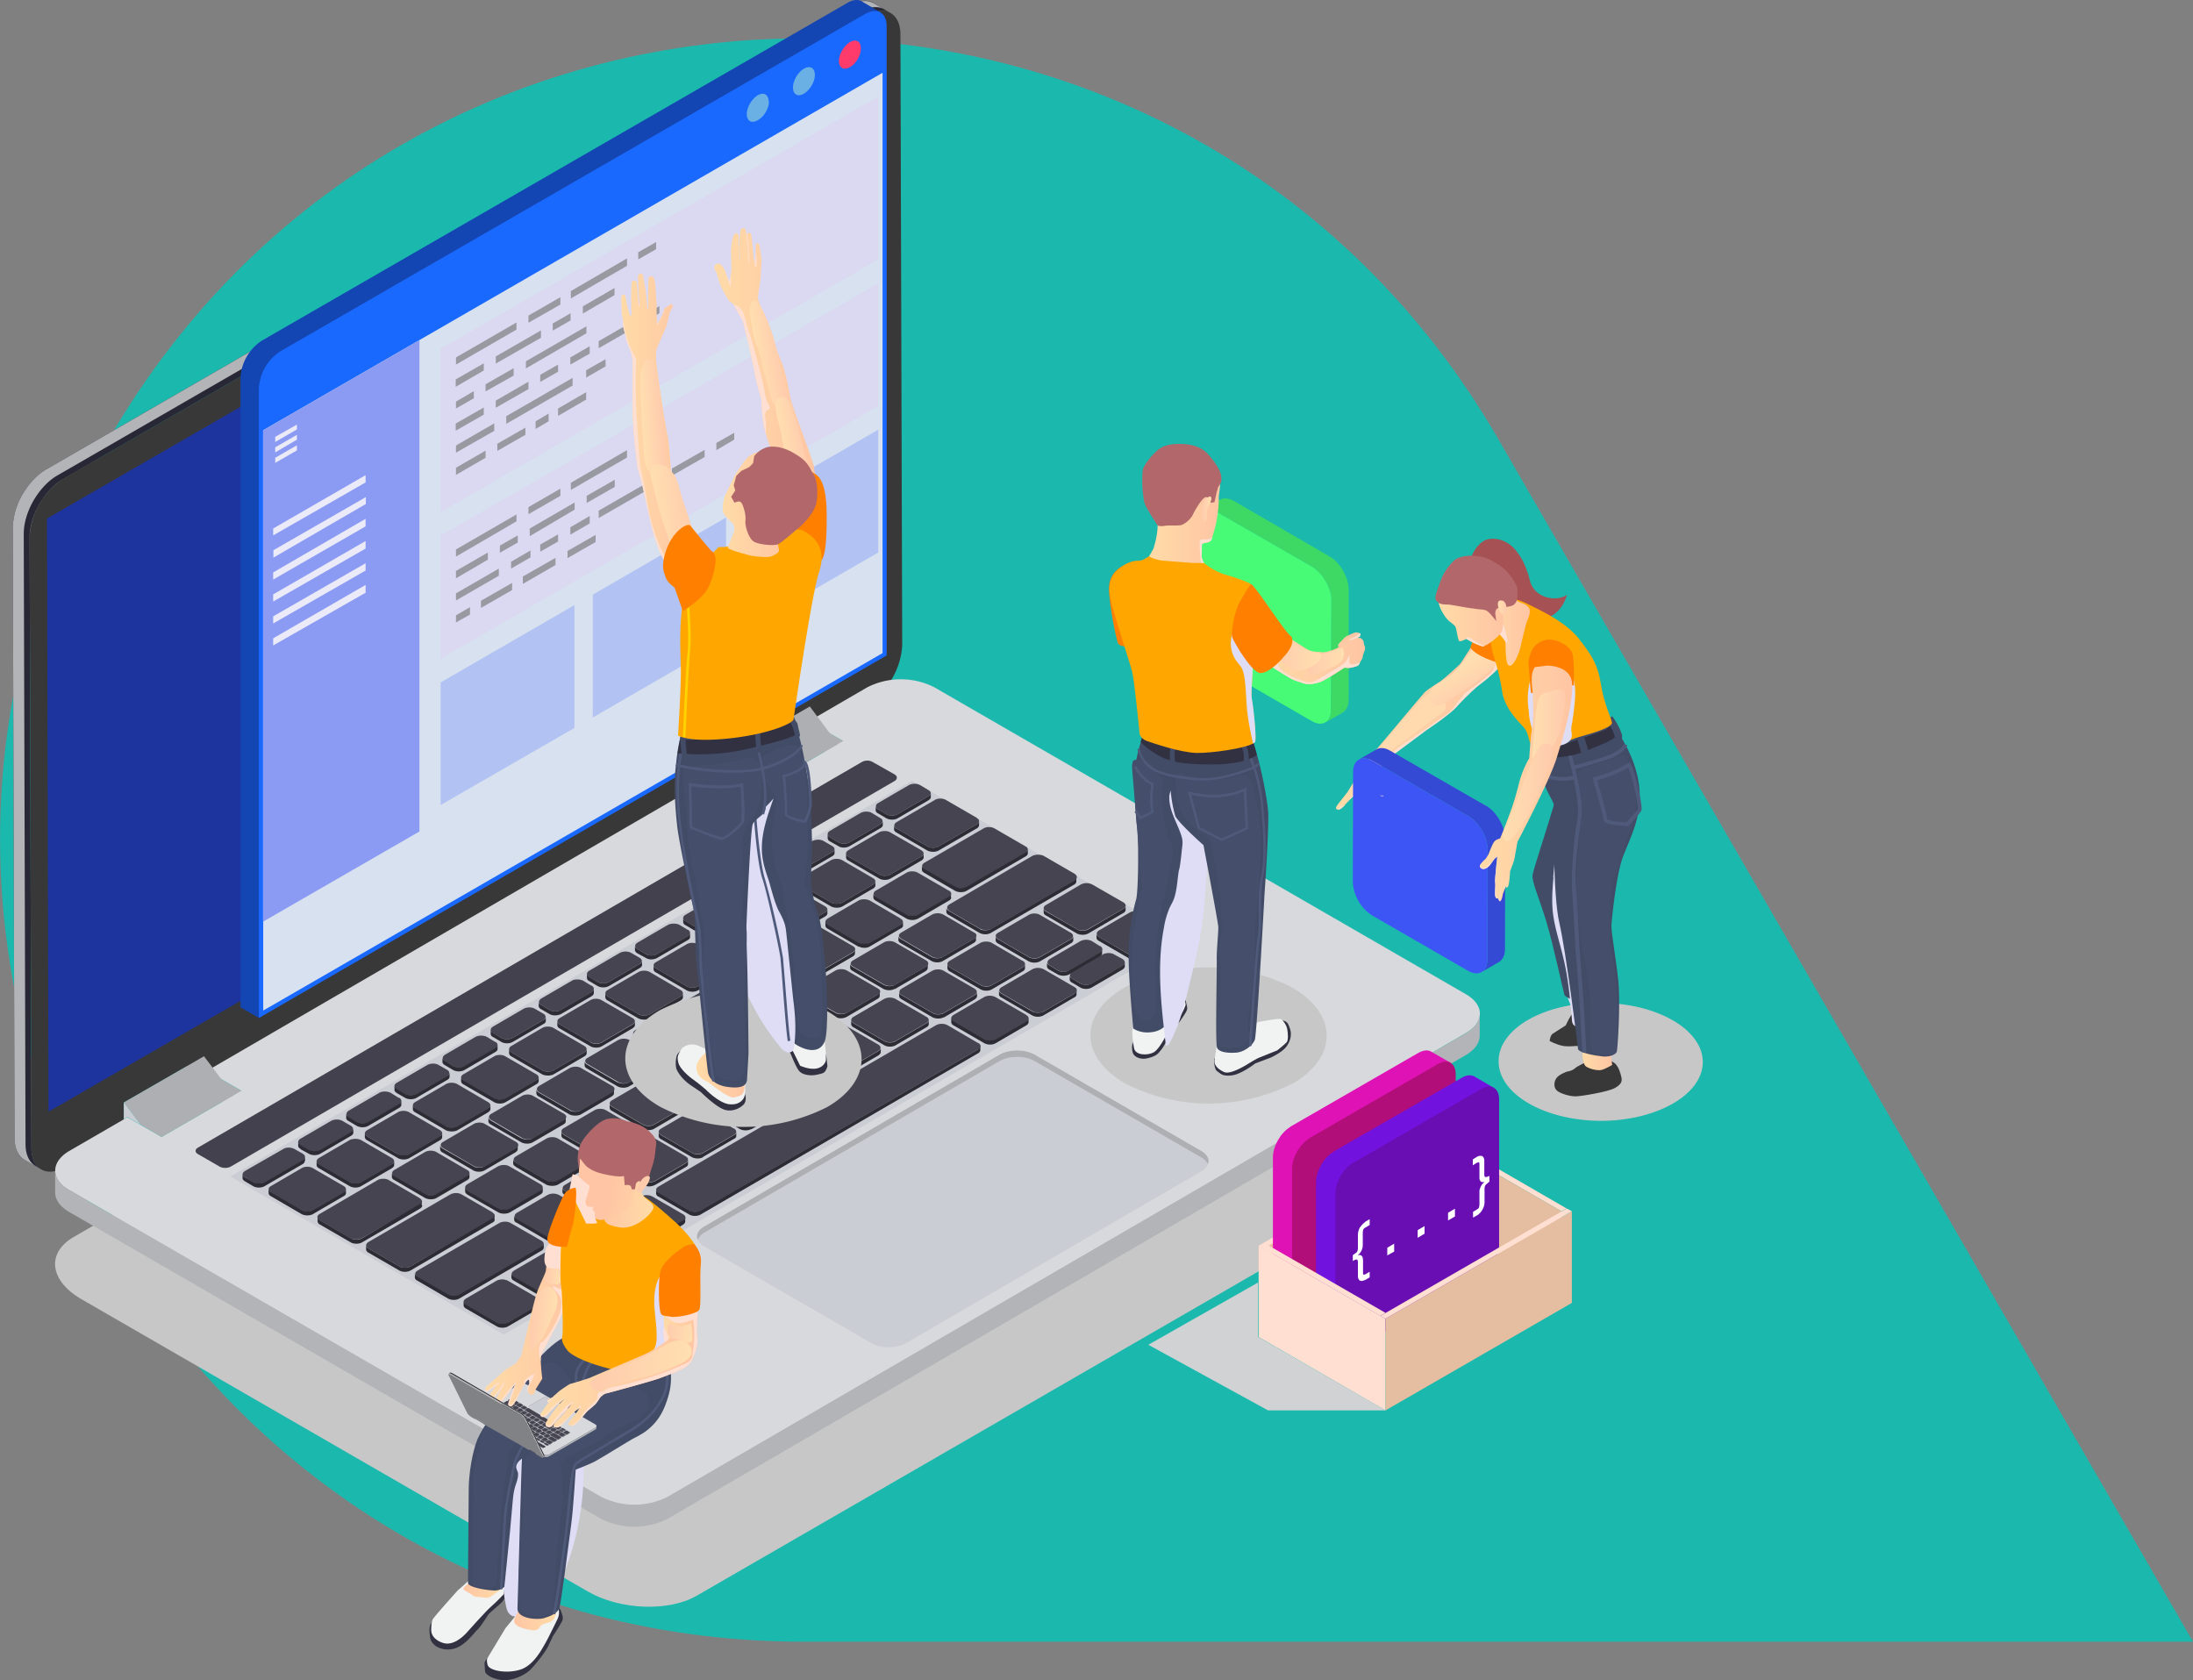 <?xml version="1.0" encoding="utf-8"?>
<svg xmlns="http://www.w3.org/2000/svg" viewBox="0 0 859 658" fill="none">
  <rect x="0" y="0" width="859" height="658" fill="#808080" stroke="none"/>
  <path d="M42.6 172c121-209.3 423.3-209.3 544.3 0L859 643H314.7c-242 0-393-261.7-272.1-471Z" fill="#1BB9AD"/>
  <g clip-path="url(#a)">
    <path d="M602.3 243.1c-2.4 0-4.9-.3-7.2-.8-3.3-.6-5.3-2.8-7.4-5.2-.6-.8-1.2-1.7-2-2.2-.8-.5-1.7-.9-2.4-1.6a20.8 20.8 0 0 1-2.4-2.9c-.7-1-1.6-1.6-2.4-2.4-.9-.9-1.4-2-2.1-3-1.4-2-1.1-4.3-.2-6.6 1.1-2.9 3.5-6.5 6.7-7.2 3-.6 6.1.3 8.5 2.1 2 1.5 3.5 3.6 4.7 5.7 1 1.7 1.6 3.5 2.3 5.3.7 1.9.8 4 2 5.7 1.2 2 3.3 3.4 5.7 4 2.8.6 5.2.5 7.7-1-1.1 3.5-3 6.6-6.3 8.3-1.7.9-3.2 1.8-5.2 1.8Z" fill="#A65154"/>
    <path d="M667 416c0-12.7-17.8-23.1-40-23.2-22-.2-40 10-40 22.8-.1 12.8 17.7 23.2 39.8 23.4 22.1 0 40.1-10.2 40.2-23Zm-97.7 11.6L371 313.2c-12.6-7.2-31.6-8-42.5-1.8L29 484.4c-11 6.3-9.6 17.3 3 24.5l198.2 114.4c12.6 7.3 31.6 8 42.5 1.8l299.7-173c10.8-6.2 9.5-17.2-3-24.5h-.1Z" fill="#C7C7C7" style="mix-blend-mode:multiply"/>
    <path d="M310.6 272.9v12l6.6 3.8v-12l-6.6-3.8ZM342.3 1.2a7 7 0 0 0-4-.9c-1.6.1-3.5.7-5.4 1.8L18.2 183.8c-3 1.7-5.8 4.4-8 7.7a27.7 27.7 0 0 0-5.2 15l.7 239.2c0 4.1 1.5 7 3.8 8.5l6.6 3.8c-2.3-1.4-3.8-4.3-3.8-8.5l-.7-239.1c0-5 2-10.5 5.2-15.1 2.2-3.2 5-6 8-7.7L339.4 6c2-1.2 3.9-1.7 5.6-1.8a7 7 0 0 1 3.8.9l-6.6-3.9Z" fill="#282736"/>
    <path d="M13.8 456.6c-2.3-1.4-3.8-4.3-3.8-8.5l-.7-239c0-5 2-10.6 5.2-15.2 2.2-3.2 5-6 8-7.7L337 4.6c2-1.1 3.9-1.7 5.6-1.8a7 7 0 0 1 3.5.7l-4-2.3a7 7 0 0 0-3.8-.8c-1.7 0-3.6.6-5.6 1.8L18.2 183.8c-3 1.7-5.8 4.4-8 7.7a27.7 27.7 0 0 0-5.2 15l.7 239.2c0 4.1 1.5 7 3.8 8.5l6.6 3.8-.3-.2-2-1.2Z" fill="#B3B4B8"/>
    <path d="M73.3 409.8v12l6.7 3.9v-12l-6.7-3.9Z" fill="#282736"/>
    <path d="M339.4 6c7.3-4.2 13.3-.8 13.3 7.5l.7 239.2a29 29 0 0 1-13.2 22.7l-23 13.3v-12L285.7 295v12L80 425.7v-12l-31.5 18.1v12l-23 13.3c-7.3 4.2-13.2.8-13.2-7.6l-.7-239.1a29 29 0 0 1 13.1-22.8L339.4 6Z" fill="#383838"/>
    <path d="m346 14 .6 232.3L19 435.4l-.6-232.3L346 14Z" fill="#1D349F"/>
    <path d="M330.3 290.2v8.6l-13.5-7.8v-8.5l13.5 7.7Zm-235.7 137v8.5L81 428v-8.6l13.5 7.8Z" fill="#AEAFB3"/>
    <path d="M574.2 389.4c7.3 4.2 7.3 11 0 15.2L261.7 586.2a29 29 0 0 1-26.3 0L27.1 466.1c-7.3-4.2-7.3-11 0-15.3l22.8-13.2 13.4 7.7 31.3-18.1-13.5-7.8 204.5-118.8 13.4 7.8 31.3-18.2-13.5-7.7 22.9-13.3a29 29 0 0 1 26.3 0l208.2 120.2Z" fill="#D8D9DD"/>
    <path d="m357.1 305.7 107.3 62-267 155-107.2-61.9 267-155Z" fill="#CBCDD4"/>
    <path d="M350.4 303.3c1.2.7 1.2 1.9 0 2.6l-260 151c-1.2.7-3.2.7-4.4 0l-8.5-4.9c-1.2-.7-1.2-1.8 0-2.5l260-151c1.3-.8 3.2-.8 4.4 0l8.5 4.8Z" fill="#42414D"/>
    <path d="M574.3 404.6 261.6 586.2a29 29 0 0 1-26.3 0L27.1 466.1c-3.7-2.1-5.5-5-5.5-7.7v8.6c0 2.8 1.8 5.5 5.5 7.7l208.2 120.1a29 29 0 0 0 26.3 0l312.6-181.6c3.6-2.1 5.4-4.8 5.4-7.6V397c0 2.7-1.7 5.5-5.3 7.6Z" fill="#B3B4B8"/>
    <path d="M363.6 309.4c1.3.7 1.3 1.8 0 2.5l-12 7c-1.2.7-3.2.7-4.4 0L344 317c-1.2-.7-1.2-1.8 0-2.5l12-7c1.2-.7 3.2-.7 4.4 0l3.2 1.9Zm19 11c1.2.6 1.2 1.7 0 2.5l-15 8.6c-1.2.7-3.1.7-4.3 0l-12.1-7c-1.2-.6-1.2-1.8 0-2.5l15-8.7c1.1-.7 3.1-.7 4.3 0l12.1 7Zm-37.8 0c1.2.6 1.2 1.7 0 2.5l-12 7c-1.3.7-3.2.7-4.4 0l-3.3-2c-1.2-.6-1.2-1.8 0-2.5l12-7c1.3-.7 3.2-.7 4.4 0l3.3 2Zm16 12.6c1.3.7 1.3 1.8 0 2.5l-12 7c-1.2.7-3.2.7-4.3 0l-12.2-7c-1.2-.7-1.2-1.8 0-2.5l12-7c1.3-.7 3.3-.7 4.4 0l12.2 7Zm-34.9-1.7c1.3.7 1.3 1.8 0 2.5l-12 7c-1.2.7-3.2.7-4.4 0l-3.3-1.9c-1.2-.7-1.2-1.8 0-2.5l12-7c1.3-.7 3.3-.7 4.4 0l3.3 1.9Zm16 12.6c1.3.7 1.3 1.8 0 2.6l-12 7c-1.2.6-3.1.6-4.3 0l-12.1-7c-1.2-.7-1.2-1.9 0-2.6l12-7c1.2-.7 3.2-.7 4.4 0l12 7Zm-34.8-1.7c1.2.7 1.2 1.8 0 2.6l-12 7c-1.3.7-3.2.7-4.4 0l-3.3-2c-1.2-.6-1.2-1.8 0-2.5l12-7c1.3-.7 3.2-.7 4.4 0l3.3 2Zm16 12.7c1.3.7 1.3 1.8 0 2.5l-12 7c-1.2.7-3.2.7-4.4 0l-12-7c-1.3-.7-1.3-1.8 0-2.5l12-7c1.2-.7 3.1-.7 4.3 0l12.1 7Zm-34.9-1.7c1.2.7 1.2 1.8 0 2.5l-12 7c-1.2.7-3.2.7-4.4 0l-3.3-1.9c-1.2-.7-1.2-1.8 0-2.5l12-7c1.3-.7 3.2-.7 4.4 0l3.3 1.9Zm16 12.6c1.3.7 1.3 1.8 0 2.6l-12 7c-1.2.6-3.1.6-4.3 0l-12.1-7c-1.2-.7-1.2-1.9 0-2.6l12-7c1.2-.7 3.2-.7 4.4 0l12 7Zm-34.8-1.7c1.2.7 1.2 1.8 0 2.6l-12 7c-1.3.7-3.2.7-4.4 0l-3.3-2c-1.2-.6-1.2-1.8 0-2.5l12-7c1.2-.6 3.2-.6 4.4 0l3.3 2Zm16 12.7c1.3.7 1.3 1.8 0 2.5l-12 7c-1.2.7-3.2.7-4.4 0l-12-7c-1.3-.7-1.3-1.8 0-2.5l12-7c1.2-.7 3.1-.7 4.3 0l12.1 7Zm-34.9-1.7c1.2.7 1.2 1.8 0 2.5l-12 7c-1.2.7-3.2.7-4.4 0l-3.3-1.9c-1.2-.6-1.2-1.8 0-2.5l12-7c1.3-.7 3.2-.7 4.4 0l3.3 1.9Zm16 12.6c1.3.7 1.3 1.8 0 2.6l-12 7c-1.2.6-3.1.6-4.3 0l-12.1-7c-1.3-.7-1.3-1.9 0-2.6l12-7c1.2-.7 3.2-.7 4.4 0l12 7Zm-34.8-1.7c1.2.7 1.2 1.9 0 2.6l-12 7c-1.3.7-3.2.7-4.4 0l-3.3-2c-1.2-.6-1.2-1.7 0-2.5l12-7c1.2-.7 3.2-.6 4.4 0l3.3 2Zm16 12.7c1.3.7 1.3 1.8 0 2.5l-12 7c-1.2.7-3.2.7-4.4 0l-12-7c-1.3-.7-1.3-1.8 0-2.5l12-7c1.2-.7 3.1-.7 4.3 0l12.1 7Zm-34.9-1.7c1.2.7 1.2 1.8 0 2.5l-12 7c-1.2.7-3.2.7-4.4 0l-3.3-1.9c-1.2-.6-1.2-1.8 0-2.5l12-7c1.3-.7 3.2-.7 4.4 0l3.3 1.9Zm16 12.6c1.3.7 1.3 1.9 0 2.6l-12 7c-1.2.7-3.1.7-4.3 0l-12.1-7c-1.3-.7-1.3-1.9 0-2.6l12-7c1.2-.7 3.2-.7 4.4 0l12 7ZM194 408c1.2.7 1.2 1.9 0 2.6l-12 7c-1.3.7-3.2.7-4.4 0l-3.3-2c-1.2-.6-1.2-1.7 0-2.5l12-7c1.3-.7 3.2-.6 4.4 0l3.3 2Zm16 12.7c1.3.7 1.3 1.8 0 2.5l-12 7c-1.2.7-3.2.7-4.4 0l-12-7c-1.3-.7-1.3-1.8 0-2.5l12-7c1.2-.7 3.1-.7 4.3 0l12.1 7Zm-34.9-1.7c1.2.7 1.2 1.8 0 2.5l-12 7c-1.2.7-3.2.7-4.4 0l-3.3-1.8c-1.2-.7-1.2-1.9 0-2.6l12-7c1.3-.7 3.2-.7 4.4 0l3.3 1.9Zm16 12.6c1.3.7 1.3 1.9 0 2.6l-12 7c-1.2.7-3.1.7-4.3 0l-12.1-7c-1.3-.7-1.3-1.9 0-2.6l12-7c1.2-.7 3.2-.7 4.4 0l12 7Zm-34.8-1.7c1.2.7 1.2 1.9 0 2.6l-12 7c-1.3.7-3.2.7-4.5 0l-3.2-2c-1.2-.6-1.2-1.7 0-2.5l12-7c1.2-.7 3.2-.6 4.4 0l3.2 2Zm16 12.7c1.2.7 1.2 1.8 0 2.5l-12 7c-1.2.7-3.2.7-4.4 0l-12-7c-1.3-.6-1.3-1.8 0-2.5l12-7c1.2-.7 3.1-.7 4.3 0l12.1 7Zm-34.9-1.7c1.2.7 1.2 1.8 0 2.5l-12 7c-1.2.8-3.2.8-4.4 0l-3.3-1.8c-1.2-.7-1.2-1.9 0-2.6l12-7c1.3-.7 3.2-.7 4.4 0l3.3 1.9Zm16 12.6c1.3.7 1.3 1.9 0 2.6l-12 7c-1.2.7-3.1.7-4.3 0l-12.1-7c-1.3-.7-1.3-1.8 0-2.6l12-7c1.2-.6 3.2-.6 4.4 0l12 7Zm-34.9-1.7c1.3.8 1.3 1.9 0 2.6l-14.9 8.7c-1.2.7-3.2.7-4.4 0l-3.2-2c-1.3-.6-1.3-1.7 0-2.5l15-8.6c1.1-.7 3-.7 4.3 0l3.2 1.8Zm16.1 12.7c1.2.7 1.2 1.8 0 2.5l-12 7c-1.2.7-3.2.7-4.4 0l-12-7c-1.3-.6-1.3-1.8 0-2.5l12-7c1.2-.7 3.1-.7 4.3 0l12.1 7Zm267.1-133c1.2.6 1.2 1.8 0 2.5l-23.1 13.5c-1.2.7-3.2.6-4.4 0l-12.1-7c-1.2-.7-1.2-1.9 0-2.6l23.1-13.4c1.3-.8 3.2-.7 4.4 0l12.1 7Zm-30 17.3c1.2.7 1.2 1.8 0 2.5l-12 7c-1.3.7-3.3.7-4.5 0l-12.1-7c-1.2-.7-1.2-1.8 0-2.5l12-7c1.2-.7 3.2-.7 4.4 0l12.1 7Zm-19 11c1.3.6 1.3 1.8 0 2.5l-12 7c-1.2.7-3.1.7-4.3 0l-12.1-7c-1.3-.7-1.3-1.8 0-2.6l12-7c1.2-.7 3.2-.6 4.4 0l12 7ZM334 370.5c1.3.7 1.3 1.8 0 2.5l-12 7c-1.2.7-3.2.7-4.4 0l-12.1-7c-1.2-.7-1.2-1.8 0-2.5l12-7c1.2-.7 3.2-.7 4.4 0l12.1 7Zm-18.8 11c1.2.6 1.2 1.8 0 2.5l-12 7c-1.3.7-3.2.7-4.4 0l-12.1-7c-1.3-.7-1.3-1.8 0-2.5l12-7c1.2-.8 3.2-.8 4.4 0l12 7Zm-18.9 10.9c1.2.7 1.2 1.8 0 2.5l-12 7c-1.2.7-3.2.7-4.4 0l-12-7c-1.3-.7-1.3-1.8 0-2.5l12-7c1.2-.7 3.1-.7 4.3 0l12.1 7Zm-18.8 11c1.2.6 1.2 1.8 0 2.5l-12 7c-1.3.7-3.2.7-4.4 0l-12.1-7c-1.3-.7-1.3-1.8 0-2.5l12-7c1.2-.8 3.2-.8 4.4 0l12 7Zm-18.9 10.9c1.2.7 1.2 1.8 0 2.5l-12 7c-1.2.7-3.2.7-4.4 0l-12-7c-1.3-.7-1.3-1.8 0-2.5l12-7a5 5 0 0 1 4.3 0l12.1 7Zm-18.8 11c1.2.6 1.2 1.8 0 2.5l-12 7c-1.3.7-3.3.7-4.4 0l-12.2-7c-1.2-.7-1.2-1.8 0-2.5l12-7c1.3-.7 3.3-.7 4.4 0l12.2 7Zm-18.9 10.9c1.2.7 1.2 1.8 0 2.5l-12 7c-1.2.8-3.2.7-4.4 0l-12-7c-1.3-.6-1.3-1.8 0-2.5l12-7c1.2-.7 3.1-.7 4.3 0l12.1 7Zm-18.8 11c1.2.7 1.2 1.8 0 2.5l-12 7c-1.3.7-3.3.7-4.5 0l-12-7c-1.3-.7-1.3-1.8 0-2.5l12-7c1.2-.7 3.2-.7 4.3 0l12.2 7Zm218.8-105c1.2.8 1.2 1.9 0 2.6l-32.5 19c-1.3.6-3.2.6-4.4 0l-12.1-7c-1.2-.8-1.2-1.9 0-2.6l32.5-19c1.3-.6 3.2-.6 4.4 0l12.1 7Zm-39.4 23c1.3.6 1.3 1.8 0 2.5l-12 7c-1.2.7-3.2.7-4.4 0l-12-7c-1.3-.7-1.3-1.8 0-2.5l12-7a5 5 0 0 1 4.4 0l12 7Zm-18.8 10.9c1.2.7 1.2 1.8 0 2.5l-12 7c-1.3.8-3.2.7-4.4 0l-12.1-7c-1.3-.6-1.3-1.8 0-2.5l12-7c1.2-.7 3.2-.7 4.4 0l12.1 7Zm-18.9 11c1.3.7 1.3 1.8 0 2.5l-12 7a5 5 0 0 1-4.4 0l-12.1-7c-1.2-.7-1.2-1.8 0-2.5l12-7c1.2-.7 3.2-.7 4.4 0l12.1 7Zm-18.8 11c1.2.6 1.2 1.7 0 2.4l-12 7c-1.3.8-3.2.8-4.5 0l-12-7c-1.3-.6-1.3-1.8 0-2.5l12-7c1.2-.7 3.1-.7 4.3 0l12.1 7ZM440 353.4c1.2.7 1.2 1.8 0 2.5l-13.8 8c-1.2.7-3.2.7-4.4 0l-12-7c-1.3-.7-1.3-1.8 0-2.5l13.6-8a5 5 0 0 1 4.4 0l12.2 7Zm-20.6 11.9c1.2.7 1.2 1.8 0 2.5l-12 7c-1.2.7-3.2.7-4.4 0l-12-7c-1.3-.7-1.3-1.8 0-2.5l12-7c1.2-.7 3.1-.7 4.3 0l12.1 7Zm-18.8 11c1.2.7 1.2 1.8 0 2.5l-12 7c-1.3.7-3.3.7-4.4 0l-12.2-7c-1.2-.7-1.2-1.8 0-2.5l12-7c1.3-.7 3.3-.7 4.5 0l12 7Zm-18.9 10.9c1.2.7 1.2 1.8 0 2.5l-12 7c-1.2.7-3.2.7-4.4 0l-12.1-7c-1.2-.6-1.2-1.8 0-2.5l12-7c1.3-.7 3.2-.7 4.4 0l12.1 7Zm-18.9 11c1.3.7 1.3 1.8 0 2.5l-12 7c-1.2.7-3.2.7-4.4 0l-12-7c-1.3-.7-1.3-1.8 0-2.5l12-7a5 5 0 0 1 4.3 0l12.1 7Zm-18.8 10.9c1.2.7 1.2 1.8 0 2.5l-12 7c-1.2.8-3.2.8-4.4 0l-12.1-7c-1.2-.7-1.2-1.8 0-2.5l12-7c1.2-.7 3.2-.7 4.4 0l12.1 7Zm-38-.1c1.2.7 1.2 1.8 0 2.5l-12.1 7c-1.2.7-3.2.7-4.4 0l-12-7c-1.3-.7-1.3-1.8 0-2.5l12-7c1.2-.7 3.1-.7 4.3 0l12.1 7Zm-19 11c1.3.6 1.3 1.7 0 2.5l-12 7c-1.2.6-3.1.6-4.3 0l-12.1-7c-1.3-.7-1.3-1.9 0-2.6l12-7c1.2-.7 3.2-.7 4.4 0l12 7Zm38.1 0c1.3.8 1.3 1.9 0 2.6l-12 7c-1.2.7-3.2.7-4.4 0l-12-7c-1.3-.7-1.3-1.8 0-2.5l12-7a5 5 0 0 1 4.4 0l12 7Zm-18.8 11c1.2.7 1.2 1.8 0 2.6l-12 7c-1.2.6-3.2.7-4.4 0l-12.1-7c-1.2-.8-1.2-1.9 0-2.6l12-7a5 5 0 0 1 4.4 0l12.1 7Zm-38-.1c1.1.7 1.1 1.8 0 2.5l-12.1 7c-1.2.7-3.2.7-4.4 0l-12-7c-1.3-.7-1.3-1.8 0-2.5l12-7c1.2-.7 3.1-.7 4.3 0l12.1 7Zm-19 11c1.3.6 1.3 1.7 0 2.5l-12 7c-1.2.6-3.1.6-4.3 0l-12.1-7c-1.3-.7-1.3-1.9 0-2.6l12-7c1.2-.7 3.2-.7 4.4 0l12 7Zm38.1 0c1.3.8 1.3 1.9 0 2.6l-12 7c-1.2.7-3.2.7-4.4 0l-12-7c-1.3-.7-1.3-1.8 0-2.5l12-7a5 5 0 0 1 4.4 0l12 7Zm-18.8 11c1.2.7 1.2 1.8 0 2.6l-12 7c-1.3.6-3.2.7-4.4 0l-12.1-7c-1.2-.8-1.2-1.9 0-2.6l12-7a5 5 0 0 1 4.4 0l12.1 7ZM459 364.4c1.2.7 1.2 1.8 0 2.6l-12 7c-1.2.7-3.2.7-4.4 0l-12.1-7c-1.2-.8-1.2-1.9 0-2.6l12-7c1.2-.7 3.2-.7 4.4 0l12.1 7Zm-28.1 6.1c1.2.7 1.2 1.9 0 2.6l-12 7c-1.3.7-3.2.7-4.4 0l-3.3-2c-1.2-.6-1.2-1.7 0-2.5l12-7a5 5 0 0 1 4.5 0l3.2 2Zm8.8 5.1c1.2.8 1.2 1.9 0 2.6l-12 7c-1.2.7-3.2.7-4.4 0l-3.3-1.9c-1.2-.7-1.2-1.8 0-2.5l12-7c1.3-.7 3.3-.7 4.4 0l3.3 1.8Zm-18.8 11c1.2.7 1.2 1.8 0 2.5l-12 7c-1.3.7-3.2.7-4.4 0l-12.1-7c-1.3-.7-1.3-1.8 0-2.5l12-7a5 5 0 0 1 4.4 0l12.1 7Zm-18.9 11c1.2.6 1.2 1.8 0 2.5l-12 7c-1.2.7-3.2.7-4.4 0l-12.1-7c-1.2-.7-1.2-1.8 0-2.6l12-7a5 5 0 0 1 4.4 0l12.1 7Zm-18.8 10.9c1.2.7 1.2 1.8 0 2.5l-108.8 63.2c-1.2.7-3.2.7-4.4 0l-12-7c-1.3-.7-1.3-1.8 0-2.5l108.7-63.2a5 5 0 0 1 4.4 0l12 7Zm-152.6 44.4c1.2.7 1.2 1.8 0 2.5l-12 7c-1.3.7-3.2.7-4.4 0l-12.1-7c-1.2-.7-1.2-1.8 0-2.5l12-7c1.2-.7 3.2-.7 4.4 0l12 7Zm19.2 11c1.3.8 1.3 2 0 2.6l-12 7c-1.2.7-3.2.7-4.4 0l-12-7c-1.3-.7-1.3-1.8 0-2.5l12-7a5 5 0 0 1 4.3 0l12.2 7Zm17.8 11.7c1.2.7 1.2 1.9 0 2.6l-12 7c-1.3.7-3.2.7-4.4 0l-12.1-7c-1.2-.7-1.2-1.9 0-2.6l12-7a5 5 0 0 1 4.4 0l12.1 7ZM183 458.2c1.2.7 1.2 1.8 0 2.5l-12 7c-1.3.8-3.2.8-4.4 0l-12.1-7c-1.2-.6-1.2-1.8 0-2.5l12-7c1.2-.7 3.2-.7 4.4 0l12 7Zm28.7 5.6c1.2.7 1.2 1.8 0 2.6l-12 7c-1.3.6-3.3.6-4.4 0l-12.2-7c-1.2-.7-1.2-1.9 0-2.6l12-7c1.3-.7 3.3-.7 4.4 0l12.2 7ZM231 475c1.2.7 1.2 1.8 0 2.6l-12 7c-1.3.6-3.2.7-4.4 0l-12.1-7c-1.2-.8-1.2-1.9 0-2.6l12-7a5 5 0 0 1 4.4 0l12.1 7Zm17.7 11.7c1.3.7 1.3 1.8 0 2.5l-12 7c-1.2.7-3.2.7-4.4 0l-12-7c-1.3-.7-1.3-1.8 0-2.5l12-7a5 5 0 0 1 4.4 0l12 7Zm-84.3-17.4c1.2.7 1.2 1.9 0 2.6L141.7 485c-1.2.6-3.2.6-4.4 0l-12-7c-1.3-.7-1.3-1.9 0-2.6l22.6-13.2c1.2-.7 3.2-.7 4.4 0l12 7Zm28.5 5.6c1.2.7 1.2 1.8 0 2.5L160.8 496c-1.2.7-3.2.7-4.4 0l-12-7c-1.3-.7-1.3-1.8 0-2.6l32-18.6c1.3-.7 3.2-.7 4.4 0l12.1 7Zm19.2 11c1.2.8 1.2 2 0 2.6l-32 18.7c-1.3.7-3.3.7-4.5 0l-12-7c-1.3-.7-1.3-1.8 0-2.6l32-18.6c1.3-.7 3.2-.7 4.4 0l12.2 7Zm17.8 11.7c1.2.8 1.2 1.9 0 2.6l-12 7c-1.3.7-3.2.7-4.4 0l-12.1-7c-1.3-.7-1.3-1.8 0-2.6l12-7a5 5 0 0 1 4.4 0l12.1 7Zm-18.9 11c1.2.7 1.2 1.8 0 2.5l-12 7c-1.2.7-3.2.7-4.4 0l-12.1-7c-1.2-.7-1.2-1.8 0-2.5l12-7a5 5 0 0 1 4.4 0l12.1 7Z" fill="#454450"/>
    <path d="m344 318.6 3.2 1.9c1.3.7 3.2.7 4.4 0l12-7c.6-.4 1-.8 1-1.3v-1.6c0 .5-.4 1-1 1.3l-12 7c-1.2.7-3.2.7-4.4 0L344 317c-.6-.3-1-.8-1-1.3v1.6c0 .5.3 1 1 1.3Zm7.2 6c-.6-.4-1-.9-1-1.3v1.6c0 .4.4.9 1 1.2l12 7c1.3.7 3.3.7 4.5 0l15-8.7c.5-.3.8-.8.8-1.2v-1.6c0 .4-.3.9-.9 1.3l-15 8.6c-1.2.7-3.1.7-4.3 0l-12.1-7Zm-26 5 3.2 1.8c1.2.8 3.2.7 4.4 0l12-7c.6-.3 1-.8 1-1.2v-1.6c0 .4-.4.9-1 1.3l-12 7c-1.2.7-3.2.7-4.4 0l-3.3-2c-.6-.3-.9-.8-.9-1.2v1.6c0 .4.3 1 1 1.3Zm36.6 6.2v-1.6c0 .5-.3 1-1 1.3l-12 7c-1.2.7-3.2.7-4.3 0l-12.2-7c-.6-.3-.9-.8-.9-1.3v1.6c0 .5.3 1 1 1.3l12 7c1.2.7 3.2.7 4.4 0l12-7c.6-.3 1-.8 1-1.3Zm-55.5 4.7 3.2 1.9c1.2.7 3.2.7 4.4 0l12-7c.7-.4 1-.8 1-1.3v-1.6c0 .5-.3 1-1 1.3l-12 7c-1.2.7-3.2.7-4.4 0l-3.2-1.9c-.6-.3-1-.8-1-1.3v1.6c0 .5.3 1 1 1.3Zm19.3 13-12.1-7c-.6-.4-1-.9-1-1.3v1.6c0 .4.4.9 1 1.2l12 7c1.3.7 3.3.7 4.5 0l12-7c.6-.3.9-.8.9-1.2v-1.6c0 .4-.3.9-1 1.3l-12 7c-1.2.6-3.1.6-4.3 0Zm-38.2-2 3.3 1.8c1.2.8 3.2.8 4.4 0l12-7c.6-.3.9-.7.9-1.2v-1.6c0 .4-.3.9-1 1.3l-12 7c-1.2.7-3.1.7-4.3 0l-3.3-2c-.6-.3-.9-.7-.9-1.2v1.6c0 .4.3 1 .9 1.3Zm19.3 13-12-7c-.7-.4-1-.9-1-1.4v1.6c0 .5.3 1 1 1.3l12 7c1.2.7 3.2.7 4.4 0l12-7c.6-.3 1-.8 1-1.3v-1.6c0 .5-.4 1-1 1.3l-12 7c-1.2.7-3.2.7-4.4 0Zm-38.1-2.1 3.2 1.9c1.2.7 3.2.7 4.4 0l12-7c.7-.4 1-.8 1-1.3v-1.6c0 .5-.3 1-1 1.3l-12 7c-1.2.7-3.2.7-4.4 0l-3.2-1.9c-.6-.3-1-.8-1-1.3v1.6c0 .5.3 1 1 1.3Zm19.3 13-12.1-7c-.6-.4-1-.9-1-1.3v1.6c0 .4.4.9 1 1.2l12 7c1.3.7 3.3.7 4.5 0l12-7c.6-.3.9-.7.9-1.2V367c0 .4-.3.9-1 1.3l-12 7c-1.2.6-3.1.6-4.3 0Zm-38.2-2 3.3 1.8c1.2.8 3.1.7 4.4 0l12-7c.6-.3.9-.7.9-1.2v-1.6c0 .4-.3.9-1 1.3l-12 7c-1.2.7-3.1.7-4.3 0l-3.3-2c-.6-.3-1-.7-1-1.2v1.6c0 .4.4 1 1 1.3Zm19.3 12.9-12-7c-.7-.3-1-.8-1-1.3v1.6c0 .5.3 1 1 1.3l12 7c1.2.7 3.2.7 4.4 0l12-7c.6-.4 1-.8 1-1.3V378c0 .5-.4 1-1 1.3l-12 7c-1.2.7-3.2.7-4.4 0Zm-38.1-2 3.2 1.9c1.2.7 3.2.7 4.4 0l12-7c.7-.4 1-.8 1-1.3v-1.6c0 .5-.3 1-1 1.3l-12 7c-1.2.7-3.2.7-4.4 0l-3.2-1.9c-.6-.3-1-.8-1-1.3v1.6c0 .5.3 1 1 1.3Zm19.3 13-12.1-7c-.6-.4-1-.9-1-1.3v1.6c0 .4.3 1 1 1.3l12 7c1.3.6 3.2.6 4.4 0l12-7c.7-.4 1-.8 1-1.3V389c0 .4-.3.9-1 1.3l-12 7c-1.2.6-3.2.6-4.4 0Zm-38.2-2 3.3 1.9c1.2.7 3.1.6 4.4 0l12-7c.6-.4.9-.8.9-1.3v-1.6c0 .4-.3.9-1 1.3l-12 7c-1.2.7-3.1.7-4.3 0l-3.3-2c-.6-.3-1-.7-1-1.2v1.6c0 .5.4 1 1 1.3Zm19.3 12.9-12-7c-.7-.3-1-.8-1-1.3v1.6c0 .5.3 1 .9 1.3l12.1 7c1.2.7 3.2.7 4.4 0l12-7c.6-.4 1-.8 1-1.3V400c0 .5-.4 1-1 1.3l-12 7c-1.2.7-3.2.7-4.4 0Zm-38.1-2 3.2 1.9c1.2.7 3.2.7 4.4 0l12-7c.7-.3 1-.8 1-1.3v-1.6c0 .5-.3 1-1 1.3l-12 7c-1.2.7-3.2.7-4.4 0l-3.2-1.9c-.7-.3-1-.8-1-1.3v1.6c0 .5.3 1 1 1.3Zm19.3 13-12.1-7c-.6-.4-1-.9-1-1.3v1.6c0 .4.3 1 1 1.3l12 7c1.3.6 3.2.6 4.4 0l12-7c.7-.4 1-.8 1-1.3v-1.6c0 .4-.3.9-1 1.3l-12 7c-1.2.7-3.2.7-4.4 0Zm-38.2-2 3.2 1.9c1.3.7 3.2.7 4.4 0l12-7c.7-.4 1-.8 1-1.3v-1.6c0 .5-.3.9-1 1.3l-12 7c-1.2.7-3.2.7-4.4 0l-3.2-2c-.6-.3-1-.7-1-1.2v1.6c0 .5.4 1 1 1.3Zm19.3 12.9-12-7c-.7-.3-1-.8-1-1.3v1.6c0 .5.3 1 .9 1.3l12.1 7c1.2.7 3.2.7 4.4 0l12-7c.6-.3 1-.8 1-1.3v-1.6c0 .5-.4 1-1 1.3l-12 7c-1.2.7-3.2.7-4.4 0Zm-38.2-2 3.3 1.9c1.2.7 3.2.7 4.4 0l12-7c.6-.3 1-.8 1-1.3v-1.6c0 .5-.4 1-1 1.3l-12 7c-1.2.7-3.2.7-4.4 0l-3.3-1.9c-.6-.3-.9-.8-.9-1.2v1.5c0 .5.3 1 1 1.3Zm19.4 13-12.1-7c-.7-.4-1-.8-1-1.3v1.6c0 .4.3 1 1 1.3l12 7c1.3.6 3.2.6 4.4 0l12-7c.6-.4 1-.8 1-1.3v-1.6c0 .5-.3.9-1 1.3l-12 7c-1.2.7-3.2.7-4.4 0Zm-38.2-2 3.2 1.9a5 5 0 0 0 4.4 0l12-7c.7-.4 1-.8 1-1.3v-1.6c0 .5-.3 1-1 1.3l-12 7c-1.2.7-3.1.7-4.4 0l-3.2-2c-.6-.3-1-.7-1-1.2v1.6c0 .5.3 1 1 1.3Zm19.3 13-12-7c-.7-.4-1-1-1-1.4v1.6c0 .5.3 1 .9 1.3l12.1 7c1.2.7 3.2.7 4.4 0l12-7c.6-.3.9-.8.9-1.3v-1.6c0 .5-.3 1-.9 1.3l-12 7c-1.2.7-3.2.7-4.4 0Zm-38.2-2 3.3 1.8c1.2.7 3.2.7 4.4 0l12-7c.6-.3 1-.8 1-1.3V442c0 .5-.4 1-1 1.3l-12 7c-1.2.7-3.2.7-4.4 0l-3.3-1.9c-.6-.3-.9-.8-.9-1.2v1.5c0 .5.3 1 1 1.3Zm19.4 12.9-12.1-7c-.7-.4-1-.8-1-1.3v1.6c0 .4.3 1 1 1.3l12 7c1.3.7 3.2.7 4.4 0l12-7c.6-.4 1-.8 1-1.3v-1.6c0 .5-.4 1-1 1.3l-12 7c-1.2.7-3.2.7-4.4 0Zm-17.6-8.4V453c0 .5-.3 1-1 1.3l-14.9 8.7c-1.2.7-3.2.7-4.4 0l-3.2-1.9c-.6-.3-1-.8-1-1.3v1.6c0 .5.4 1 1 1.3l3.2 1.9c1.2.7 3.2.7 4.4 0l15-8.7c.5-.3.8-.8.8-1.3Zm16 12.7v-1.6c0 .4-.3.9-.9 1.2l-12 7c-1.2.7-3.2.7-4.4 0l-12-7c-.7-.3-1-.8-1-1.2v1.6c0 .4.3.9.9 1.2l12 7c1.3.7 3.3.7 4.5 0l12-7c.6-.3.9-.8.9-1.2Zm238.7-120-12.1-7c-.6-.3-1-.8-1-1.2v1.6c0 .4.4.9 1 1.2l12 7c1.3.7 3.3.7 4.5 0l23-13.4c.7-.4 1-.8 1-1.3v-1.6c0 .5-.3.9-1 1.3l-23 13.4c-1.3.7-3.2.7-4.4 0Zm-1.7 4.2V350c0 .4-.3.9-.9 1.2l-12 7c-1.2.7-3.2.7-4.4 0l-12.1-7c-.6-.3-1-.8-1-1.2v1.5c0 .5.4 1 1 1.3l12 7a5 5 0 0 0 4.5 0l12-7c.6-.3 1-.8 1-1.3Zm-36.1 19.2c1.2.7 3.2.7 4.3 0l12-7c.7-.3 1-.7 1-1.2v-1.6c0 .4-.3.9-1 1.3l-12 7c-1.2.6-3.1.6-4.3 0l-12.1-7c-.6-.4-1-.9-1-1.3v1.6c0 .4.3 1 1 1.3l12 7Zm-18.9 9.4-12-7c-.7-.3-1-.8-1-1.2v1.5c0 .5.3 1 .9 1.3l12.1 7a5 5 0 0 0 4.4 0l12-7c.6-.3 1-.8 1-1.3V372c0 .4-.4.9-1 1.2l-12 7c-1.2.7-3.2.7-4.4 0Zm-18.8 11-12.1-7c-.7-.4-1-.9-1-1.3v1.6c0 .4.3 1 1 1.3l12 7c1.3.6 3.2.7 4.4 0l12-7c.6-.4 1-.8 1-1.3v-1.6c0 .4-.3.9-1 1.3l-12 7c-1.2.7-3.2.6-4.4 0Zm-18.9 11-12-7c-.7-.4-1-.9-1-1.3v1.6c0 .4.3.9.9 1.2l12.1 7c1.2.7 3.2.7 4.4 0l12-7c.6-.3.9-.8.9-1.2v-1.6c0 .4-.3.9-.9 1.2l-12 7c-1.2.7-3.2.7-4.4 0ZM261 413l-12.1-7c-.7-.4-1-.8-1-1.3v1.6c0 .4.3 1 1 1.3l12 7c1.3.6 3.2.6 4.4 0l12-7c.6-.4 1-.8 1-1.3v-1.6c0 .5-.4.9-1 1.3l-12 7c-1.2.7-3.2.7-4.4 0ZM242 424l-12-7c-.7-.4-1-.9-1-1.3v1.6c0 .4.3.9.9 1.2l12 7c1.3.7 3.3.7 4.5 0l12-7c.6-.3.9-.8.9-1.2v-1.6c0 .4-.3.9-.9 1.2l-12 7c-1.3.7-3.2.7-4.4 0Zm-18.8 10.9-12.2-7c-.6-.4-.9-.8-.9-1.3v1.6c0 .4.3 1 1 1.3l12 7c1.2.6 3.2.6 4.4 0l12-7c.6-.4 1-.8 1-1.3v-1.6c0 .5-.4 1-1 1.3l-12 7c-1.2.7-3.2.7-4.4 0Zm-18.9 11-12-7c-.7-.4-1-.9-1-1.3v1.6c0 .4.3.9.9 1.2l12 7c1.3.7 3.3.7 4.5 0l12-7c.6-.3.9-.8.9-1.2v-1.6c0 .4-.3.9-1 1.2l-12 7c-1.2.8-3.1.7-4.3 0Zm-18.8 10.9-12.2-7c-.6-.4-.9-.8-.9-1.3v1.6c0 .4.3 1 1 1.3l12 7c1.2.7 3.2.7 4.4 0l12-7c.6-.4 1-.8 1-1.3v-1.6c0 .5-.4 1-1 1.3l-12 7c-1.2.7-3.2.7-4.4 0Zm198.3-93-12.1-7c-.6-.3-1-.8-1-1.2v1.6c0 .4.3.9 1 1.2l12 7c1.3.7 3.2.7 4.4 0l32.6-18.9c.6-.3.9-.8.9-1.3v-1.6c0 .5-.3 1-1 1.3l-32.5 19c-1.2.6-3.2.6-4.3 0Zm-14.5 12.6 12-7c.7-.4 1-.8 1-1.3v-1.6c0 .5-.3 1-1 1.3l-12 7c-1.2.7-3.2.7-4.4 0l-12-7c-.7-.3-1-.8-1-1.3v1.6c0 .5.3 1 .9 1.3l12.1 7c1.2.7 3.2.7 4.4 0Zm-18.8 11 12-7c.6-.4.9-.9.9-1.3v-1.6c0 .4-.3.9-.9 1.2l-12 7c-1.2.8-3.2.7-4.4 0l-12.1-7c-.6-.3-1-.8-1-1.2v1.6c0 .4.4.9 1 1.2l12 7c1.3.7 3.3.7 4.4 0Zm-18.9 10.9 12-7c.6-.3 1-.8 1-1.3v-1.6c0 .5-.4 1-1 1.3l-12 7c-1.2.7-3.2.7-4.4 0l-12.1-7c-.6-.3-1-.8-1-1.3v1.6c0 .5.4 1 1 1.3l12 7a5 5 0 0 0 4.5 0Zm-18.8 11 12-7c.6-.4.9-.9.9-1.3v-1.6c0 .4-.3.9-.9 1.2l-12 7c-1.3.8-3.2.8-4.4 0l-12.1-7c-.6-.3-1-.8-1-1.2v1.6c0 .4.3.9 1 1.2l12 7a5 5 0 0 0 4.4 0Zm96-53.6v1.6c0 .5.3 1 1 1.3l12 7c1.3.7 3.2.7 4.5 0l13.7-8c.6-.3.9-.8.9-1.3v-1.6c0 .5-.3 1-1 1.3l-13.6 8c-1.3.7-3.2.7-4.4 0l-12.2-7c-.6-.3-.9-.8-.9-1.3Zm-1.4 20.8 12-7c.6-.3 1-.8 1-1.2v-1.6c0 .4-.4.9-1 1.2l-12 7c-1.2.7-3.2.7-4.4 0l-12-7c-.7-.3-1-.8-1-1.2v1.6c0 .4.3.9.9 1.2l12 7c1.3.7 3.3.7 4.5 0Zm-18.9 11 12-7c.7-.4 1-.8 1-1.3v-1.6c0 .5-.3.9-1 1.3l-12 7c-1.2.7-3.1.7-4.3 0l-12.1-7c-.6-.4-1-.8-1-1.3v1.6c0 .4.3 1 1 1.3l12 7c1.3.7 3.2.7 4.4 0Zm-18.8 11 12-7c.6-.4 1-.9 1-1.3v-1.6c0 .4-.4.9-1 1.2l-12 7c-1.2.7-3.2.7-4.4 0l-12.1-7c-.6-.3-1-.8-1-1.2v1.6c0 .4.4.9 1 1.2l12 7c1.3.7 3.3.7 4.5 0Zm-18.9 10.9 12-7c.7-.4 1-.8 1-1.3v-1.6c0 .5-.3 1-1 1.3l-12 7c-1.2.7-3.1.7-4.4 0l-12-7c-.7-.4-1-.8-1-1.3v1.6c0 .4.3 1 1 1.3l12 7c1.2.7 3.2.7 4.4 0Zm-18.8 11 12-7c.6-.4 1-.9 1-1.3v-1.6c0 .4-.4.9-1 1.2l-12 7c-1.2.8-3.2.8-4.4 0l-12.1-7c-.6-.3-1-.8-1-1.2v1.6c0 .4.3.9 1 1.2l12 7c1.3.7 3.2.7 4.5 0Zm-38.1-.2 12-7c.6-.3 1-.8 1-1.3v-1.6c0 .5-.4 1-1 1.3l-12 7c-1.2.7-3.2.7-4.4 0l-12-7c-.7-.3-1-.8-1-1.3v1.6c0 .5.3 1 .9 1.3l12.1 7c1.2.7 3.2.7 4.4 0Zm-18.9 11 12-7c.7-.4 1-.9 1-1.3v-1.6c0 .4-.3.9-1 1.3l-12 7c-1.2.6-3.1.6-4.3 0l-12.1-7c-.7-.4-1-.9-1-1.3v1.6c0 .4.3.9 1 1.2l12 7c1.3.7 3.2.7 4.4 0Zm38.1.1 12-7c.7-.3 1-.8 1-1.3v-1.6c0 .5-.3 1-1 1.3l-12 7c-1.2.7-3.1.7-4.3 0l-12.1-7c-.7-.3-1-.8-1-1.3v1.6c0 .5.3 1 1 1.3l12 7c1.3.7 3.2.7 4.4 0Zm-18.8 11 12-7c.6-.4.9-.9.9-1.3v-1.6c0 .4-.3.9-.9 1.3l-12 7c-1.2.6-3.2.7-4.4 0l-12.1-7c-.6-.4-1-.9-1-1.3v1.6c0 .4.4.9 1 1.2l12 7c1.3.7 3.3.7 4.4 0Zm-38.1-.2 12-7c.6-.3 1-.8 1-1.3v-1.6c0 .5-.4 1-1 1.3l-12 7c-1.2.7-3.2.7-4.4 0l-12-7c-.7-.3-1-.8-1-1.3v1.6c0 .5.3 1 .9 1.3l12.1 7c1.2.7 3.2.7 4.4 0Zm-18.9 11 12-7c.7-.4 1-.8 1-1.3v-1.6c0 .4-.3.9-1 1.3l-12 7c-1.2.6-3.1.6-4.3 0l-12.1-7c-.7-.4-1-.9-1-1.3v1.6c0 .4.3.9 1 1.2l12 7c1.3.7 3.2.7 4.4 0Zm38.1 0 12-7c.7-.3 1-.7 1-1.2v-1.6c0 .5-.3 1-1 1.3l-12 7c-1.2.7-3.1.7-4.3 0l-12.1-7c-.7-.4-1-.8-1-1.3v1.6c0 .5.3 1 1 1.3l12 7c1.3.7 3.2.7 4.4 0Zm-18.8 11 12-7c.6-.3.9-.7.9-1.2v-1.6c0 .4-.3.9-.9 1.3l-12 7c-1.3.6-3.2.7-4.4 0l-12.1-7c-.6-.4-1-.9-1-1.3v1.6c0 .4.4.9 1 1.2l12 7c1.3.8 3.2.7 4.4 0ZM459 367l-12 7c-1.3.7-3.3.7-4.5 0l-12-7c-.7-.4-1-.9-1-1.3v1.6c0 .4.3.9.9 1.2l12.1 7c1.2.8 3.2.7 4.4 0l12-7c.6-.3 1-.8 1-1.2v-1.6c0 .4-.4.9-1 1.3Zm-47.9 12.8 3.3 1.9c1.2.6 3.1.6 4.3 0l12-7c.7-.4 1-.8 1-1.3v-1.6c0 .5-.3.9-1 1.3l-12 7c-1.2.7-3.2.7-4.3 0l-3.3-2c-.6-.3-1-.7-1-1.2v1.6c0 .5.4 1 1 1.3Zm28.5-1.6-12 7c-1.2.7-3.2.7-4.4 0l-3.2-1.9c-.6-.3-1-.8-1-1.3v1.6c0 .5.3 1 1 1.3l3.2 1.9c1.2.7 3.2.7 4.4 0l12-7c.6-.4 1-.8 1-1.3v-1.6c0 .5-.4 1-1 1.3Zm-18.8 11-12 7c-1.3.6-3.2.6-4.4 0l-12.1-7c-.7-.4-1-.9-1-1.3v1.5c0 .5.3 1 1 1.3l12 7c1.3.7 3.2.7 4.4 0l12-7c.7-.3 1-.8 1-1.3V388c0 .4-.3.9-1 1.2ZM402 400l-12 7c-1.2.7-3.2.7-4.4 0l-12-7c-.7-.4-1-.8-1-1.3v1.6c0 .5.3 1 .9 1.3l12.1 7c1.2.7 3.2.7 4.4 0l12-7c.6-.4.9-.8.9-1.3v-1.6c0 .5-.3 1-.9 1.3Zm-18.8 11-108.8 63.1c-1.2.7-3.2.7-4.4 0l-12-7c-.7-.3-1-.8-1-1.3v1.6c0 .5.3 1 1 1.3l12 7c1.2.7 3.2.7 4.4 0L383 412.6c.6-.3 1-.8 1-1.3v-1.5c0 .4-.4.9-1 1.2ZM202 457l12 7c1.3.6 3.3.6 4.5 0l12-7c.6-.4.9-.9.9-1.4v-1.5c0 .4-.3.9-.9 1.2l-12 7c-1.3.7-3.2.7-4.4 0l-12.1-7c-.6-.3-1-.8-1-1.2v1.5c0 .5.3 1 1 1.3Zm35.7 18 12-7c.7-.4 1-.8 1-1.3v-1.6c0 .5-.3 1-1 1.3l-12 7c-1.2.7-3.2.7-4.3 0l-12.2-7c-.6-.3-.9-.8-.9-1.3v1.6c0 .5.3 1 1 1.3l12 7c1.2.7 3.2.7 4.4 0Zm29.8 3-12 7c-1.2.8-3.2.8-4.4 0l-12.1-7c-.6-.3-1-.7-1-1.2v1.6c0 .4.4 1 1 1.3l12 7c1.3.7 3.3.6 4.5 0l12-7c.6-.4.9-.8.9-1.3v-1.6c0 .5-.3 1-1 1.3h.1Zm-113-15.8 12 7c1.3.7 3.3.7 4.5 0l12-7c.6-.3.9-.8.9-1.2v-1.6c0 .4-.3.9-1 1.2l-12 7c-1.2.8-3.1.8-4.3 0l-12.1-7c-.6-.3-1-.8-1-1.2v1.6c0 .4.3.9 1 1.2Zm28.6 5.7 12.2 7c1.2.6 3.1.6 4.3 0l12-7c.7-.4 1-.8 1-1.3V465c0 .4-.3.9-1 1.3l-12 7c-1.2.6-3.2.6-4.3 0l-12.2-7c-.6-.4-.9-.9-.9-1.3v1.6c0 .4.3 1 1 1.3Zm19.3 11 12 7c1.3.8 3.3.7 4.5 0l12-7c.6-.3.9-.7.9-1.2v-1.6c0 .4-.3.9-1 1.3l-12 7c-1.2.6-3.1.7-4.3 0l-12.1-7c-.6-.4-1-.9-1-1.3v1.6c0 .4.3 1 1 1.2Zm46.2 10.1-12 7c-1.2.7-3.2.7-4.4 0l-12-7c-.7-.3-1-.8-1-1.2v1.6c0 .4.3.9 1 1.2l12 7c1.2.7 3.2.7 4.4 0l12-7c.6-.3 1-.8 1-1.2v-1.6c0 .4-.4.9-1 1.2Zm-83.4-17v-1.6c0 .5-.3 1-1 1.3L141.8 485c-1.2.7-3.2.7-4.4 0l-12-7c-.7-.4-1-.8-1-1.3v1.6c0 .5.3 1 .9 1.3l12.1 7c1.2.7 3.2.7 4.4 0l22.7-13.2c.6-.4.9-.8.9-1.3Zm28.5 5.5v-1.5c0 .4-.3.9-.9 1.2L160.8 496c-1.2.7-3.2.7-4.4 0l-12-7c-.7-.4-1-.8-1-1.3v1.6c0 .5.3 1 .9 1.3l12.1 7c1.2.7 3.2.7 4.4 0l32-18.7c.7-.3 1-.8 1-1.3Zm19.3 11.1v-1.5c0 .4-.3.9-1 1.2l-32 18.7c-1.3.7-3.2.7-4.4 0l-12.1-7c-.7-.4-1-.8-1-1.3v1.6c0 .5.3 1 1 1.3l12 7c1.3.7 3.2.7 4.4 0l32.1-18.7c.6-.3 1-.8 1-1.3Zm16.8 11.4-12 7c-1.2.7-3.2.7-4.4 0l-12.1-7c-.6-.4-1-.8-1-1.3v1.6c0 .5.4 1 1 1.3l12 7c1.3.7 3.3.7 4.5 0l12-7c.6-.4.9-.8.9-1.3v-1.6c0 .5-.3 1-1 1.3h.1ZM211 511l-12 7c-1.2.6-3.2.7-4.4 0l-12-7c-.7-.4-1-.9-1-1.3v1.6c0 .4.3.9.9 1.2l12.1 7c1.2.7 3.2.7 4.4 0l12-7c.6-.3 1-.8 1-1.2v-1.6c0 .4-.4.9-1 1.2Z" fill="#2D2C34"/>
    <path d="M470.5 450.8c3.8 2.2 3.8 5.8 0 8L355 526c-3.8 2.2-10 2.2-13.8 0L276 488.3c-3.8-2.2-3.8-5.7 0-7.9l115.6-67.2c3.8-2.2 10-2.2 13.8 0l65.2 37.6Z" fill="#CBCDD4"/>
    <path d="m275.8 482.8 115.7-67.2c3.8-2.2 10-2.2 13.8 0l65.2 37.7c1.4.8 2.3 1.7 2.6 2.7.8-1.8-.1-3.8-2.6-5.2l-65.2-37.7c-3.8-2.2-10-2.2-13.8 0l-115.7 67.3c-2.4 1.4-3.3 3.3-2.5 5.2.4-1 1.2-2 2.5-2.8Zm52.4-191.4-29.2 17-5.5-3.2-7.8-10.3 31.5-18.2 11 14.7ZM91.5 429l-28.2 16.3-8.2-4.8-6.6-8.7 31.4-18.1L91.5 429Z" fill="#AEAFB3"/>
    <path d="m285.7 294.9-.1 5.7 7.9 4.6-7.8-10.3ZM48.5 431.8v6.6l1.4-.9 5.2 3-6.6-8.7Z" fill="#CBCDD4"/>
    <path d="M506.2 424.5c18-10.4 18-27.3-.2-37.8a72.3 72.3 0 0 0-65.4 0c-18 10.3-18 27.2.2 37.7a72.3 72.3 0 0 0 65.4 0ZM324 433.6c18-10.4 18-27.3-.2-37.7a72.3 72.3 0 0 0-65.4-.2c-18 10.5-18 27.4.2 37.8a72.3 72.3 0 0 0 65.4.1Z" fill="#C7C7C7" style="mix-blend-mode:multiply"/>
    <path d="M345.2 5 338 .8l-.6-.4c-1.6-.7-3.5-.5-5.6.8L102.6 133.4a18.5 18.5 0 0 0-8.4 14.5v246.6l7.2 4.2 238.7-146.1V8.8l5.1-3.8Z" fill="#1345B3"/>
    <path d="M339 5.4 109.8 137.6a18.5 18.5 0 0 0-8.4 14.5v246.6l245.9-142V10.3c0-5.4-3.8-7.5-8.4-4.8Z" fill="#1969FF"/>
    <path d="M103.1 395.8V168.5l242.6-140v227.3l-242.6 140Z" fill="#D7E1EF"/>
    <path d="M319.2 29.3c0 2.8-2 6-4.3 7.4-2.4 1.4-4.3.3-4.3-2.4 0-2.7 1.9-6 4.3-7.4 2.3-1.4 4.3-.3 4.3 2.4Zm-18 10.5c0 2.7-2 6-4.4 7.3-2.3 1.4-4.3.3-4.3-2.4 0-2.7 2-6 4.3-7.4 2.4-1.4 4.3-.2 4.3 2.5Z" fill="#6BB0E5"/>
    <path d="M337.2 19c0 2.7-1.9 6-4.3 7.3-2.3 1.4-4.3.3-4.3-2.4 0-2.7 2-6 4.3-7.4 2.4-1.4 4.3-.3 4.3 2.4Z" fill="#FF3B6B"/>
    <path d="M164.4 325.6 103 361V168.6l61.3-35.4v192.4Z" fill="#8B9BF3"/>
    <path d="M143.3 188.9 107 209.7V207l36.2-20.9v2.9Zm0 34.5L107 244.2v-2.8l36.2-20.8v2.8Zm0-26-36.2 21v-2.9l36.2-20.8v2.8Zm0 8.7L107 227v-2.8l36.2-21v3Zm0 26L107 252.8V250l36.2-20.9v2.8Zm0-17.3L107 235.6v-2.8l36.2-20.9v2.9Zm-27-46.6-8.5 4.9v-2l8.5-4.8v1.9Zm0 4-8.5 5v-2l8.5-4.9v2Zm0 4.2-8.5 4.9v-2l8.5-4.9v2Z" fill="#EBEAF8"/>
    <path d="m344 101.6-171.4 99v-64L344 37.9v63.8Zm0 57.4-171.4 99v-48.2L344 111V159Z" fill="#DBD9F2"/>
    <path d="m225 285.1-52.4 30.2v-48L225 237v48.1Zm59.4-34.3L232.2 281v-48.1l52.2-30.2v48Zm59.6-34.4-52.3 30.2v-48.1l52.3-30.2v48.1Z" fill="#B1C2F3"/>
    <path d="m202.3 129.1-23.7 13.7V140l23.7-13.7v2.8Zm27.3 1.5L206 144.3v-2.8l23.7-13.7v2.8Zm28.7-7.9-23.8 13.7v-2.8l23.8-13.7v2.8Zm-64.6 46-15.1 8.6v-2.8l15-8.7v2.8Zm30.6-17.7-26 15V163l26-15v2.9Zm-34.8-5.9-11 6.4v-2.9l11-6.3v2.8Zm11.7 2-11 6.2v-2.8l11-6.3v2.8Zm10.7-14.8-17.7 10.1v-2.8l17.7-10.2v2.9Zm7.6-13-12.5 7.1v-2.8l12.5-7.2v2.8Zm8.8.7 12.4-7.2v2.8l-12.4 7.2V120ZM257 97.6l-7 4v-2.8l7-4v2.8ZM185.6 156l-7 4v-2.7l7-4.1v2.8Zm29.3 9-5.1 3V165l5.1-3v2.9Zm-9.1 5.3-11 6.3v-2.8l11-6.3v2.8Zm23.8-13.8-11 6.4V160l11-6.4v2.8Zm-39.4 22.8-11.6 6.7v-2.8l11.6-6.7v2.8Zm26.3-52.6 7-4v2.8l-7 4v-2.8Zm-27 35.7-11 6.3v-2.8l11-6.3v2.8Zm17.5-10-12.8 7.3v-2.8l12.8-7.4v2.8Zm16.4-12.4 7.6-4.4v2.9l-7.6 4.3V140Zm6.2 5 7.6-4.3v2.8l-7.6 4.4V145Zm-18 1.8 7-4v2.8l-7 4v-2.8Zm34-42.7-22 12.8V114l22-12.8v2.8Zm12.7 85.1-23.8 13.7V200l23.8-13.7v2.8Zm-62.9 36.3-16.8 9.7v-2.8l16.8-9.7v2.8Zm12.4-7.2-7.6 4.4V220l7.6-4.4v2.8Zm15.6-11.8 7.6-4.4v2.9l-7.6 4.4v-2.9Zm-11.8 6.8 7-4v2.8l-7 4v-2.8Zm10.7 2.5 11-6.3v2.8l-11 6.3v-2.8Zm-17.5 10 12.8-7.3v2.8l-12.8 7.4v-2.8Zm-20.7 14.9-5.5 3.1V241l5.5-3.2v2.9Zm16.5-9.6-12.2 7v-2.8l12.2-7v2.8ZM276 179l-12.8 7.3v-2.8l12.8-7.3v2.8Zm4.6-5.5 7-4v2.7l-7 4.1v-2.8Zm-78.3 30.7L178.6 218v-2.8l23.7-13.7v2.8Zm27.5-10 11-6.3v2.8l-11 6.3v-2.8ZM207.5 207l17.6-10.2v2.8L207.5 210V207Zm12-12.8-12.5 7.2v-2.8l12.5-7.2v2.8Zm-28.4 25-12.5 7.3v-2.9l12.5-7.2v2.8Zm66-46.6-7.1 4V174l7-4v2.8Zm-54.3 39.9-7 4v-2.8l7-4v2.8Zm42.8-33.3-22 12.7v-2.8l22-12.8v2.9Z" fill="#989AA1"/>
    <path d="M587.4 261a46.4 46.4 0 0 1-8.4 7.5 82.8 82.8 0 0 0-8.6 8.4c-2.7 3-11.8 9-11.8 9l-14 10.5c-1 1-3.2 3-3.3 3.6 0 .5.5 2.2.1 3.5a1.9 1.9 0 0 1-.3.5s0 .3-.1.3c-.6.8-1.5 1.5-2.2 1.8a1.1 1.1 0 0 1-.5.2h-.2c-.5-.3-1-.3-1.3-.2-.4.1-1.4.7-2.2 1.3l-5.5 5.4c-.6.4-2.8 3-2.8 3s-.9 1-1.8 1.2c-.5.1-.8 0-1-.1a.5.5 0 0 1-.2-.5c0-.4 1.2-2 1.4-2.2l3-3.8 4-6.5c.5-.6 5.3-8.1 6.5-9.3 1.2-1.2 19.3-23 20.1-23.7.8-.7 3.6-2.6 5.4-3.7 1.8-1.1 6.9-5.9 8-6.9 1-1 4.4-7.3 7.2-10.1l7.7 1.4.5 1.7c.5 2.3 1.3 6 .4 7.5l-.1.1Z" fill="url(#b)"/>
    <path d="M587 253.4c-1.2 1.2-1.7 3.2-1.4 5.2.2 1.4-.2 3-1 4.1-.5.7-1 1.2-1.6 1.7l-4.9 4c-1.7 1.2-3.5 2.3-4.9 3.9l-1.3 1.6-2 2.6c-.6.6-1 1.4-1.6 1.9-1.7 1.6-4 2.9-5.8 4.2-4 2.9-8 5.6-12 8.3-1.4 1-2.7 1.8-4 2.9l-3.8 3.7a5 5 0 0 0-1.5 2.7v.2-.3c.1-.6 2.3-2.7 3.4-3.6l14-10.4s9-6 11.8-9.1c2.7-3 7-7.1 8.6-8.4 1.7-1.3 7-5.4 8.4-7.6.9-1.5.2-5.3-.4-7.5Z" fill="#FFDFD1" style="mix-blend-mode:multiply"/>
    <path d="M540.6 292.8c-1 1.2-1.9 2.5-1.9 4 1.4.4 2.8-.5 4-1.4l22-16c.6-.4 1.2-.9 1.5-1.6.4-.9 0-2-.5-2.9-.9-1.6-2.2-3.1-4-3.4-3.5-.3-6 3.8-8 6a265.9 265.9 0 0 0-8.5 9.6 238.7 238.7 0 0 0-4.6 5.7Z" fill="#FFDAAF"/>
    <path d="m542.1 311.3-.1.4c-.1.1-.4.2-1 0a2.5 2.5 0 0 1-.5-.2 3.7 3.7 0 0 1-1-1l-.3-.7-.8-3a1.6 1.6 0 0 0-.1-.4l-.7-1.3a2 2 0 0 1-.2-.5 7 7 0 0 1 .5-3.4s2.2-2 3-.3l.2.7a5 5 0 0 1 0 2.5l.4 3.2v.5l.4 2.5s.4.7.3 1Z" fill="url(#c)"/>
    <path d="M539.4 310v.4l-.2-.6-.8-3a1.6 1.6 0 0 0-.1-.4h-.2c-.5-.3-1-.3-1.3-.2-.4.1-1.4.7-2.2 1.3-.7.6-5 5-5.5 5.3l-2.8 3s-.9 1-1.8 1.3l-1-.1c.4 0 .8-.2 1-.4.2-.3.3-.7.1-1 .4.3 1 .3 1.4.1.5-.2 1-.7 1.3-1.1l4.2-4.9c1-1.1 2-2.3 3.3-3.2.9-.6 1.8-1 2.8-1.4l.3-.1.5-.1c.2 0 .3.4.3.6l.1.7.6 3.8Z" fill="#FFDFD1" style="mix-blend-mode:multiply"/>
    <path d="M582.2 315.7 544.5 294c-2-1.2-4-1.3-5.3-.5l-7 4c1.4-.8 3.3-.7 5.4.5l37.6 21.7c4.1 2.4 7.5 8.2 7.5 13l-.1 43.2c0 2.3-.9 4-2.2 4.8l6.9-4c1.3-.9 2.2-2.5 2.2-4.9l.1-43.2c0-4.7-3.3-10.5-7.4-13Z" fill="#354AD4"/>
    <path d="M575.2 319.7c4.1 2.4 7.5 8.2 7.5 13l-.1 43.2c0 4.7-3.4 6.7-7.6 4.3l-37.6-21.7a16.6 16.6 0 0 1-7.5-13l.1-43.2c0-4.7 3.5-6.6 7.6-4.3l37.6 21.7Z" fill="#3E55F6"/>
    <path d="m524.3 315.4.3.2a.6.6 0 0 1-.3-.2Zm16.7-3.8h1c-.1.2-.4.3-1 .2a2.5 2.5 0 0 1-.5-.3l.5.1Z" fill="#FFDFD1" style="mix-blend-mode:multiply"/>
    <path d="M568.3 264.4c-2.1 1.7-4.7 2.8-6.7 4.5-.8.8-1.5 1.6-1.8 2.7-.1 1 .2 2 .6 2.8.3.5.6 1 1 1.3.9.6 2 .6 2.8.4 1-.3 1.8-.8 2.6-1.3 2.9-1.7 5.6-3.6 8.3-5.5 3.6-2.4 7.1-4.9 10-8 2-2 3.6-4.4 3.7-7.2 0-1-.3-2-1-2.5-.4-.4-.8-.6-1.3-.7-2.6-.9-6.5-.6-8.5 1.6-2 2.4-3.7 5.2-5.6 7.7-1.2 1.6-2.6 3-4.1 4.2Z" fill="url(#d)"/>
    <path d="M616.3 396.6c-1 .6-3 5-3 5l-5 3.2c-1.1.6-1.3 2.9-1.3 2.9s2.6 1.5 5.5 2c3 .4 8.7-.4 8.7-.4l8.7-2-.2-5.5-7.4-8-6 2.9Z" fill="#383838"/>
    <path d="M614.1 390.8s2.1 5.2 2.3 6.7c.2 1.4 5.8 1.2 8 1.1 2.3 0 .5-5.3.5-5.3l-2.7-5.4-8 2.8Z" fill="#DEDDF5" style="mix-blend-mode:multiply"/>
    <path d="M621.1 416.1s-3.2 1.4-4.3 2.4c-1.1 1-3 1.2-3 1.2s-3.1 1.1-4.1 2.5c-1 1.3-1.3 3.7.2 5 1.5 1.2 5 2.2 7.2 2.2s13-1.8 15.5-3.3c2.7-1.5 2.8-2.8 2.5-4.2-.3-1.3-.9-3.7-2.3-5.2s-5.3-2.1-5.3-2.1l-6.4 1.5Z" fill="#383838"/>
    <path d="M619.8 409.4c-.1 2.6.1 6.8 1.1 8 1 1.1 4.6 2 6.2 1.7 1.6-.3 4.4-2 4.4-2l-.9-6.4-8.5-9-2.3 7.7Z" fill="url(#e)"/>
    <path d="M610.5 308.3c-1.7 8-9.9 31.8-10.2 34.5-.3 2.6 2.5 8.7 5.3 17.8 2.8 9.2 6.7 27.6 7.2 29.1.6 1.5 12 5.8 12 .7 0-5-8.8-55-6.9-62.7 2-7.7 4.5-34.1 4.5-34.1l-12 14.7Z" fill="#424C67"/>
    <path d="M608.5 343.6c-.4 4.4-.7 8.8-.3 13.2.6 6 2.6 11.8 4 17.7 2 8 2.8 16.2 3.5 24.5 0 1 .2 2.3 1.2 2.8.4.3 1 .4 1.5.4 2.7 0 4.9-2.4 5.7-5 .8-2.6.5-5.3.3-8l-4-37.7c-.7-7.3-1.5-14.7-1.3-22 0-4 .4-7.8-.1-11.7a12 12 0 0 0-1.8-5.1 5.8 5.8 0 0 0-4.5-2.7c-4 0-2.7 6.8-2.5 9.3.4 5-.6 10.4-1 15.3l-.8 9Z" fill="#DEDDF5" style="mix-blend-mode:multiply"/>
    <path d="M600 291.6c.3 3.7 4.6 15.2 6.1 18.3 1.5 3.2 2.8 4.6 2.7 6.8-.2 2.3-.6 33.7 2 44.8 2.6 11 7.2 47.9 7.3 49.3.1 1.5 6.8 2.7 9.9 3 3.1.2 5-1 5.3-1.9.3-.9 1.5-18.3.6-27.7-1-9.4-2.9-19.6-2.7-22 .2-2.3 1.8-19.6 4.6-26.9 2.8-7.3 7.2-15 6.4-26-.8-11-7.3-21.8-11.1-25.6-3.8-3.8-22.2.9-22.2.9l-9 7Z" fill="#424C67"/>
    <path d="m637 296.8-.5-.7c-.4-.3-1-.1-1.4 0l-14.3 4.6c-.6.3-1.3.5-1.8 1-1.2 1-1.1 2.8-1 4.4.7 7.5.9 15 .5 22.5-.3 6-.9 12-1 18.2a192.5 192.5 0 0 0 2.7 27.4c.2.3.6.2 1 .1l4.8-1.1c2-.5 3.8-1 4.2-3.1.8-4.5.1-9 .4-13.6 0-1.8-.1-4 .4-5.8.5-1.6.7-3 .8-4.6.2-2 1.3-4.3 2-6.3 1.5-4.9 3-9.8 4.7-14.6 1.1-3.2 2.4-7 2.3-10.2 0-6.2-1.2-12.6-3.8-18.3Z" fill="#454F6B"/>
    <path d="m619.8 412.4-1-18c-.1-3.5-1.4-20-1.7-22.8l-.4-7.5c-.3-5.4-.6-12-1-16.4A161 161 0 0 1 618 320c.9-6.4-3.3-23-4.2-25.3l1.3-.5c1 2.5 5.3 19.2 4.3 26-.7 4.9-2.8 19.8-2.1 27.2.4 4.4.7 11 1 16.5l.4 7.5 1.7 22.8 1 18h-1.5Z" fill="#4F5A7A"/>
    <path d="M612 305.8c-3.7 0-7.6-1-9-3.4l1.4-.7c1.3 2.6 8 3.3 12.3 2l.4 1.5c-1.4.4-3.2.6-5 .6Z" fill="#4F5A7A"/>
    <path d="m601.2 290.1 1.4 6.5s9.6 1 17.5-2.1 12.9-5 13.3-7c.4-2-1.6-4.4-1.6-4.4s-1.5 1.9-2.7 2.6c-1.3.7-18 6.6-21.1 7-3.1.3-6.8-2.5-6.8-2.5Z" fill="#323142"/>
    <path d="m620 286.5-2.8.8 2.5 8.7 2.8-.8-2.6-8.7Zm15.3 2.8-2.8-.6-.2-1a21.5 21.5 0 0 0-3-5.4l2.2-1.8c1.5 2 2.6 4 3.5 6.3.3.7.5 1.6.3 2.5Z" fill="#424C67"/>
    <path d="M581.7 242.8c-3 5-5.7 9.8-5.7 10.7 0 .9 3.2 3.4 7.7 5a43 43 0 0 0 6.6 2l-3.6-20.7-5 3Z" fill="#FF7F00"/>
    <path d="M588.3 270.1a91 91 0 0 0-3-12.5c-1.2-3.4-2.1-9.5-1.5-12.2.6-2.7 2.8-9.6 6.1-10.3 3.3-.8 4.5-.5 9.6 2 5 2.5 13.7 6.6 18.9 13 5.1 6.6 7.4 10 8.7 18 1.3 8 4.2 13.4 4.3 15 0 1.6-5.6 3.5-12 5.3-6.3 1.8-7 3.4-10.3 3.5-3.3 0-8 .3-9.1-.3-1.2-.6-1.1-4-2.7-6.2-1.7-2.2-8.1-7.5-9-15.2Z" fill="#FFA600"/>
    <path d="M616 282.1c-.3 1.4-.6 2.8-.5 4.2.1.8.3 1.5.1 2.3-.2 1.5-1.7 2.5-3.1 3-2 .7-4.3.8-6.4.1-.4-.1-.9-.3-1.4-.3-.3 0-.7.2-1 .1-.5 0-.8-.4-1.1-.8a25.4 25.4 0 0 1-3.8-12.5 29 29 0 0 1 2.2-16.4c.9-1.7 2.1-3.3 3.8-4.2 1.6-1 3.7-1.3 5.4-.4a15.7 15.7 0 0 1 6.2 8.6c.8 3.3.7 7 .3 10.4-.2 2-.4 4-.8 6Z" fill="#DEDDF5" style="mix-blend-mode:multiply"/>
    <path d="M605.2 250.7c-4 1.2-5.8 3.7-6.5 8.7 0 0 .8 11 1 11.9.4.8 7.2-2.8 10.6-3a36.6 36.6 0 0 1 6.2.2s.2-7.5-.4-11.8c-.7-4.2-7.6-7-11-6Z" fill="#FF7F00"/>
    <path d="M609.8 296.7c-2.8 9.2-15.4 33-15.4 33l-1.2 6.7c-.2 1.1-1.7 4.8-1.7 4.8s-.2 4.8-.8 6c-.5 1-1 0-1 0l-.7 2.1-.3.7s-.3 2.5-1 2.9c-.5.3-.7-.7-.8-1h-.1c-.3 0-.8 0-1-.6-.4-.8 0-4-.1-5.3-.2-1.3.2-4.5.2-4.5l.5-5.6.1-.4-1 .7-1.8 2.5s-.9 1.2-2.2 1.6c-1.3.2-2-.7-1.8-1.5a13 13 0 0 1 2.3-2.5l1-1.6s1.5-4 2.2-4.9c.6-1 2.4-1.4 2.4-1.4s2.5-6.1 4.6-12c1.3-3.8 2.3-7.5 2.8-9.7 1.5-5.6 3.7-9.2 4-9.7.1-.6.5-9.3 1.2-12 .6-2.5.3-9.8.2-13-.2-3.3-1.2-7.7.8-10.7l4.6-.6s9.7-.3 10 7.3c.4 7.6-3.1 19.4-6 28.7Z" fill="url(#f)"/>
    <path d="M586.6 248.1c1.7.6 2.9 1.6 3 2.1.3.6-.2 9 1.2 10.3 1.5 1.3 3.6-3 4.5-6 .8-3.2 2.4-10.5 3-11.6.4-1.1 1.9-4 0-5.5-1.8-1.5-2.8-1-4.7-2.5-1.9-1.5-8.7-5.1-8.7-5.1l-4 9 5.8 9.4Z" fill="url(#g)"/>
    <path d="M590.2 249.2c.2 1 .4 2 .1 3l-.5-.7a30 30 0 0 0-2.1-2.7c-.6-.6-1.1-1.2-1.8-1.6l-.6-.5c-.2-.3-.2-.8-.1-1.1.3-1.1 2.2-3 3.2-1.7.6.7.8 1.7 1 2.5l.8 2.8Z" fill="#FFDFD1" style="mix-blend-mode:multiply"/>
    <path d="M588.4 247c-.5 1.7-5 5.3-7 6-.2.2-.4.2-.5.2a23 23 0 0 1-4.1-1.6l-2.5-1.4s-1.7 1-2.5.9a.4.4 0 0 1-.2 0c-.6-.5-1-4.6-1.5-5.6s-2.4-1.9-3.2-3c-1-1-3.7-5-3.4-7.7.3-2.9 10.4-7.7 10.4-7.7l14.5 8.8c.8 3 .5 9.2 0 11.1Z" fill="url(#h)"/>
    <path d="M576.5 238.2c2.7.6 4.5.4 5.6.9 1.2.4 4 4.2 4 4.2l-.4-3s0-1.6.8-2c.8-.4.3.2 1.9-.2 1.5-.5 3.3-.4 4.5-1.2 1.3-1 1.4-2.6 1.4-2.6s.3-4-.3-5-2.6-5.3-7.1-8.2c-4.5-2.9-6.9-3.2-8-3.2-3-.7-7.4 0-9.2 1.5a20.6 20.6 0 0 0-5.6 8.6c-1.8 4.8-2 6-1.8 6.6 0 .6 1.2 1.5 1.5 1.7.3.2 1.5.4 1.5.4l2.4.1 8.8 1.5Z" fill="#B2686B"/>
    <path d="M588.4 240.7c.6.5 1.5-.6 1.7-2 .1-1.5-.5-3.4-1.8-3.5-1.3-.2-1.6.5-1.6 1.5s.7 3.2 1.7 4Z" fill="url(#i)"/>
    <path d="m616.1 301.3-.2-1.4c1.9-.2 12.7-3.5 14.4-4.2 1.8-.6 5.3-2.7 5.7-4.2l1.4.3c-.6 2.4-5 4.7-6.6 5.3-1.6.6-12.7 4-14.7 4.2Zm21.6 22.2h-.3c-6.1-.2-9.2-1-9.3-2.6 0-.5-.7-3.6-3.8-14.6l-.2-1-.2-.7.7-.2s8-2.1 13-5.4l.7-.4.4.6c1.9 3 4.7 16.5 4.3 18-.3 1.2-4 5-5 6.1l-.3.2Zm-12-17.9v.3c2.6 9.2 3.8 14 3.8 15 .4.4 4 1 7.6 1.2 2-2.2 4.3-4.7 4.5-5.3.1-1-2-12.4-3.8-16.2a55 55 0 0 1-12.1 5Z" fill="#4F5A7A"/>
    <path d="M606 271.1c-.6.2-1.3.4-1.9.8-1.3.9-1.8 2.6-2 4.2-.5 2.2-.7 4.4-.8 6.7l-1 12.7c-.2 1.2-.1 2.6 1 3.1.5.3 1.2.2 1.7-.2.6-.3 1-.8 1.4-1.2a31 31 0 0 0 6-9c.8-2 1.2-4 1.5-6.1.5-3.3 1.3-7 1-10.4-.3-3-5-1-6.8-.6Z" fill="url(#j)"/>
    <path d="m608.1 295.4.2-1.5c0-2-2.2-3.4-4-2.4-1 .6-1.7 1.5-2.2 2.4-3.5 5.7-5 12.4-7.5 18.6-1.6 4.3-3.7 8.4-5.4 12.8-.2.7-.5 1.3-.5 2 0 .8.4 1.6 1 1.9 1.1.5 2.3-.5 3.1-1.4 6.2-7.2 9.6-17 13.2-25.8.8-2 1.8-4.3 2.1-6.6Z" fill="url(#k)"/>
    <path d="m586.4 335.5-.9.8-1.8 2.4s-1 1.3-2.2 1.6c-1.3.3-2-.7-1.8-1.4.3.6.5 1 1.5 1 .6 0 1-.4 1.5-.8l1.3-1.2.8-.8.7-1.2 1-.6v.2Zm.1 16.3.3.1c-.3 0-.8 0-1-.6-.4-.7 0-3.9-.1-5.2-.2-1.4.2-4.6.2-4.6l.5-5.5c0 3-.4 6-.5 9v2l.1 1.7c0 1-.2 2.3.6 3ZM589 341l-.8 5.2a49.2 49.2 0 0 0-.4 3.5v1.2c-.1.3-.7 1.9 0 2-.6.3-.8-.7-.9-1h.2c.6-.1.4-1.7.5-2.2a115 115 0 0 1 1.4-8.7Zm1.5 1.7-.8 4.4-.7 2.2.2-1.3 1.3-5.3Z" fill="#FFDFD1" style="mix-blend-mode:multiply"/>
    <path d="M629.2 363.5c-.2-.6-.4-1.3-.8-1.8-1-1.7-3.5-2.1-5.2-1.2a4.6 4.6 0 0 0-2 2.2c-.3.7-.5 1.3-.6 2-1 6.4.6 12.8 1.5 19.2 1.2 8.4 1.3 17 1.2 25.5 0 1 0 2 .7 2.6.4.3.8.3 1.3.4 1.7.4 3.5.6 5.3.7l1.3-.1c.9-.4 1-1.6 1.2-2.6.5-6.4.5-13 .1-19.4-.3-5.7-.5-11.5-1.6-17-.7-3.5-1.5-7-2.4-10.4Z" fill="#454F6B"/>
    <path d="m581.5 253-.6.2a23 23 0 0 1-4.1-1.6l-2.5-1.4s-1.7 1-2.5.9h.1a4.4 4.4 0 0 0 2.3-1c.3-.3.6-.5 1-.6l.8.4a32 32 0 0 0 2.8 1.8l2.5 1.3.2.1Z" fill="#FFDFD1" style="mix-blend-mode:multiply"/>
    <path d="M193.3 618.2c2.7.5 3.3.7 4.3 1.9s1 2.6 1 3.7-1.3 2.9-2.1 3.8c-.9 1-4.7 4-5.4 5-.6 1-3.2 5-4.1 5.7-1 .9-4.4 5.6-8 7a9 9 0 0 1-7.8-.3c-1.5-.8-2.5-2.3-2.7-3.4-.1-1.1-.7-4.2.3-5.6 1-1.5 3.3-3.5 3.3-3.5l21.2-14.3Zm-1.5 30.3c-1.5 1.4-2 2.7-2 2.7s.1 3.3.3 3.8c.2.5 2 2.5 6.6 3 4.6.4 9.3-2.3 11-4 1.8-1.8 5.5-6.3 6.9-9l2-4.2s2.8-4.3 3.6-5.9c.7-1.6-.3-3-.4-3.8-.2-.8-.9-1.6-2.2-1.7-1.4 0-11.8 4.6-11.8 4.6l-14 14.6Z" fill="#323142"/>
    <path d="M195.1 617.4s2.5 1.3 2.5 3.3c0 2-.2 3.6-.2 3.6s-3 3.2-5 4.9c-2 1.7-9.1 9.7-10 10.7-1 1-5 5-9.1 3.5s-4.4-4-4.4-5.1c0-1.2.1-3.4.8-4.4.7-1 8.8-10.2 9.6-11 .7-.7 4.4-3.6 5.2-5 .7-1.5 2-2.1 2-2.1l8.6 1.6Z" fill="#F1F3F3"/>
    <path d="M196.8 622a4.1 4.1 0 0 1-.5.5c-1.5 1-3 2.2-4.4 3-1.2.7-3 0-4.4 0-.4 0-.9 0-1.3-.2-.5 0-.9-.3-1.2-.6l-3-1.8c-.2-.1-.4-.2-.4-.4-.4-.8 1.8-2.2 2.3-2.6a7 7 0 0 0 1.7-2.5c.3-1 .3-2.3.9-3.3a3.8 3.8 0 0 1 4.2-2c2.1.6 3 2.5 4 4.1.7 1 1.3 2 1.7 3 .3.7 1 1.8.7 2.5l-.3.4Z" fill="url(#l)"/>
    <path d="M222 523.3s-3 1-7.6 5.3c-4.6 4.4-13.4 14-19.3 22.3-6 8.2-7 10.6-7.8 12.2-.9 1.7-3.5 9.7-3.7 19.8l-.3 37c-.1 1.7 6.4 2.8 9.5 3 3 .4 5-1.3 5.8-2.5.7-1.2 1.3-6.3 1.6-8.2.2-2 3.4-33 4.6-35.6 3.5-3.2 18.1-23.3 21.5-24.8 3.4-1.5 14-11.9 14.7-16.5.8-4.6-4.5-10.5-4.5-10.5l-14.5-1.5Z" fill="#424C67"/>
    <path d="M200.8 588.3c.2-2.1.4-4.3 1.1-6.4.5-1.6 1.2-3.3 1-5-.2-.7-.6-1.4-.7-2.2 0-2 1.9-3.2 3.5-4.3a25.4 25.4 0 0 0 6-5.9c.7-1 1.5-2.3 2.6-3.1 1.2-1 2.9-1.4 4.2-2.3 1-.7 2-1.9 3.4-2 1.4-.2 2.7.9 3.5 2 2.1 3 2.7 6.7 3 10.3a108.3 108.3 0 0 1-7.6 47 67.7 67.7 0 0 1-11 15.4 12.4 12.4 0 0 1-6.2 1.4c-1 0-1.8 0-2.7-.2-2.6-1-2.6-3.9-3.1-6.1-.6-2.7-.3-5 0-7.7l2-19.7 1-11.2Z" fill="#DEDDF5" style="mix-blend-mode:multiply"/>
    <path d="m196.8 622.5-1-.1 1.5-28.4c.3-4 3.2-19.7 4.3-22.5.4-1 4.4-10.7 10-13.6 4.9-2.6 16.2-10.2 16.3-10.3l.5.8s-11.4 7.8-16.4 10.4c-5.3 2.8-9 12-9.5 13.1-1 2.7-4 18.2-4.2 22.1l-1.5 28.5Z" fill="#4F5A7A"/>
    <path d="M214.7 533.8a5 5 0 0 1 3.8 1c1 .8 2 1.8 2.8 2.9 1 1.2 2 2.5 2.1 4 .1 1.6-.7 3-1.7 4.2-1 1.2-2.4 2-3.6 3.1-2.3 2.1-4 4.8-6.1 7.2-3 3.3-6.8 5.8-9.8 9-1.3 1.5-2.5 3-4.2 4-1.4.9-3.1 1.2-4.7 1.2-1 0-2 0-2.8-.4-2-1-2.8-3.4-2.5-5.6.3-2.1 1.4-4 2.6-5.8 5.2-8.2 11-15.1 18.3-21.3 1.7-1.3 3.7-3.1 5.8-3.5Z" fill="#454F6B"/>
    <path d="M197.2 584.7c-.6 4.7-1.1 9.2-1.4 14l-1 15.1c-.1 1.7.3 6.6-1.1 7.5-1.7 1.1-5.1.1-6.9 0-.5 0-1-.2-1.3-.5-.2-.3-.2-.7-.2-1-.3-7.2-.4-14.4-.3-21.5.1-6.9.6-13.8.6-20.6 0-3.5 1.5-7.3 2.4-10.6.2-.6.4-1.2.8-1.7.6-.8 1.7-1.2 2.7-1.4 1.9-.2 4 .4 5.2 1.8a8.6 8.6 0 0 1 1.9 5.2c.3 4.6-.9 9.1-1.4 13.7Z" fill="#454F6B"/>
    <path d="M218 626.7c.4 2 1.8 4.7.3 7.6-1.5 3-3.7 7.6-4.7 9.3-1 1.6-4.4 8.8-10 10.4-5.4 1.6-12 .3-12.6-1.9-.6-2.2 0-2.8 0-2.8l7-11.6 4.7-5.7 1.9-4.2 3.5-2.5 10 1.4Z" fill="#F1F3F3"/>
    <path d="M217.3 633.5c-.5 1-1.3 1.7-2.4 2-1 .3-2.2.5-3 1.2-.4.4-.7 1-1.1 1.3-.8.7-2 .6-3 .4a34.1 34.1 0 0 1-3.4-.8c-.6-.3-1.4-.5-2-1s-1-1-1-1.7c0-.6.2-1 .5-1.6a285.4 285.4 0 0 0 1.9-4c.3-1 .7-1.8 1.4-2.3.7-.5 1.5-.8 2.2-1 1.6-.3 3.4-.8 5-.6 1.3.1 3-.2 4 .5.7.4 1 1.1 1.3 1.9.5 1.6.5 4-.5 5.7Z" fill="url(#m)"/>
    <path d="M262.7 533.8c-.3 4.4 1.4 7.5-2.2 16.8s-10.9 11.9-12.6 12.9c-1.8 1-12.3 7.5-14.7 8.8-2.4 1.3-8 3.4-8.2 3.5-.3.2-7.6 4-14 .2s-6.9-4.2-6.5-5.8c.4-1.6 1.8-6.2 4.4-8.4 2.6-2.1 18-13.7 18-14 0 0-1.4-3.8-1.1-5 .2-1.1 2.5-7.3 5.3-9.4 2.9-2.2 4.6-3 4.6-3l27 3.4Z" fill="#424C67"/>
    <path d="M227.1 550h-1c0-3.6 1.1-7 2.1-10.4.7-2.2 1.6-5.3 4-7l.5.8c-1.9 1.4-2.7 3.8-3.5 6.5-1 3.3-2 6.7-2.1 10.2Z" fill="#4F5A7A"/>
    <path d="M227.3 544.6c-2.2-1.1-2.5-4.3-2-7 .2-1.4 1-2.6 1.8-3.7.8-1 1.5-2 1.7-3.1l1 .2c-.3 1.3-1 2.4-1.9 3.5-.7 1-1.4 2-1.6 3.3-.4 2.2-.3 5 1.4 6l-.4.8Z" fill="#4F5A7A"/>
    <path d="M225.7 573.1c-.4 4.3-1 16.9-2 24.3-1 7.5-3.9 30.4-4.6 32.5-.8 2-3.7 3.2-6.1 3.9-2.4.7-10.6.3-10.3-4 .2-4.2 1.5-56.6 1.8-59.1.3-2.5 8.7-4 8.7-4l12.5 6.4Z" fill="#424C67"/>
    <path d="m217.5 632.3-1-.4c.8-2.2 5-31.7 5.7-40.4 1-10.8 1.6-17.4 3.2-18.7 1.2-1 11.7-7.2 17.3-10.6l3.1-1.8.5-.3c2.1-1.3 7.2-4.3 11-9.8 4-6 3.8-9.5 3.4-15h1c.4 5.6.7 9.3-3.6 15.5-4 5.7-9.3 9-11.3 10.2l-.5.2-3 1.9c-5.3 3-16.1 9.5-17.3 10.4-1.3 1.1-2.2 10.5-2.8 18-.7 8.3-4.8 38.2-5.7 40.7Z" fill="#4F5A7A"/>
    <path d="M207.7 569.4c1.4-.7 3.2-.8 4.8-.9 1.6 0 3.3 0 4.6.9 2 1.3 2.5 4 2.8 6.5.4 3.8.7 7.6.4 11.4-.2 4.5-1.1 8.9-1.5 13.4-.9 9-1.2 18.2-2.2 27.3.5 1.3-.1 2.8-1.2 3.7-1 1-2.5 1.2-3.9 1.3-1.8.1-3.7-.3-5.4-1-.7-.4-1.4-.9-1.8-1.5-.4-.7-.5-1.6-.6-2.4-.9-9-.3-18.3.5-27.3.2-2.2.9-4.6.8-6.8-.1-2-.3-4-.2-6 0-5 .3-10.2.4-15.3v1c0-2.3 1-3.6 2.5-4.3Z" fill="#454F6B"/>
    <path d="M223 552.4c3.8-2.8 7.4-5.5 11.4-7.8 1.3-.8 2.5-1.8 3.9-2.4 1-.5 2-.7 3.1-.8 2.7-.3 4.7 0 7 1.4 2 1.2 4.3 1.9 5.4 4.3 1.3 2.8-.5 6.1-3 8-2.3 1.9-5.4 2.8-8.2 4-3.4 1.7-6.4 4-9.7 6-3.6 2.2-7.6 3.9-11.1 6.2-1.3.8-2.5 1.7-3.8 2.4-1.8.8-3.7 1.3-5.6 1.3-.5 0-1 0-1.5-.2-.7-.4-1.3-1-1.7-1.6-.8-1.2-1.7-2.4-1.7-3.7 0-.8.4-1.5.7-2.2 3.2-6.4 9.1-10.8 14.9-15h-.1Z" fill="#454F6B"/>
    <path d="M188.7 554.4v.7l2.7 1.6v-.8l-2.7-1.5Zm20.5 11.8v.8l2.7 1.6v-.8l-2.7-1.6Z" fill="#86878A"/>
    <path d="M185.6 553.9c-.7-.4-.7-1 0-1.4l18-10.4c.7-.4 1.7-.4 2.4 0l27.2 15.8c.6.3.6 1 0 1.3L215 569.7c-.6.3-1.6.3-2.2 0l-2-1.2 1.1-.7-2.7-1.6-1.2.7-17.7-10.3 1.1-.7-2.7-1.6-1.2.7-2-1.2Z" fill="#D8D9DD"/>
    <path d="M187.5 555v.8l1.2-.7v-.7l-1.2.6Z" fill="#AEAFB3"/>
    <path d="M190.3 556.6v.7l17.7 10.4v-.8l-17.7-10.3Z" fill="#B3B4B8"/>
    <path d="M208 567v.7l1.2-.7v-.8l-1.2.7Z" fill="#AEAFB3"/>
    <path d="m185.6 553.9 2 1.1v.8l-2-1.2c-.4-.2-.5-.4-.5-.7v-.7c0 .2.1.5.5.7Zm29.4 15.8 18.2-10.5c.3-.2.4-.4.4-.7v.8c0 .2-.1.5-.4.6L215 570.4c-.6.4-1.6.4-2.2 0l-2-1.2v-.7l2 1.2c.6.3 1.6.3 2.2 0Z" fill="#B3B4B8"/>
    <path d="m223.6 561.1-9.3 5.4-23.2-13.5 9.3-5.4 23.2 13.5Z" fill="#CBCDD4"/>
    <path d="M190 553.8s-.2.1 0 .2l22.6 13.1h.3l.8-.4s.1-.2 0-.2L191 553.4h-.4l-.8.4Z" fill="#42414D"/>
    <path d="m201.6 548.7-1.1.6h-.4l-1-.6h-.1v-.2l1.1.7h.4l1-.6.1-.1v.2Zm1.6 1-1 .6h-.4l-1-.6-.2-.1v-.2l.1.1 1 .6h.4l1.1-.6v.2Zm-2.6 1.4 1-.6h.1v.2l-1.1.6h-.4l-2.8-1.6V549.4v.1l2.8 1.6h.4Zm-1.7 1 1-.6.2-.1v.1l-.1.1-1 .6h-.4l-2.8-1.6h-.1v-.2l2.9 1.7h.3Zm-2.5.5 1.1-.6v-.1.2l-1 .6h-.4l-2-1.1V551.3v.1l2 1.2h.3Zm-1.4-.3v.2l-1.1.6h-.4l-1-.6h-.1v-.2.1l1.1.6h.4l1-.6.1-.1Zm9.8-1.7-1 .6h-.4l-1-.6h-.1v-.2l1.1.7h.4l1-.6.1-.1v.2Zm-4 .9 1 .6h.4l1-.6.2-.1v.1l-.1.1-1 .6h-.5l-1-.6v-.2.1Zm-1.7 1 1 .6h.4l1.1-.7v.2l-1 .6h-.4l-1-.6-.2-.1v-.2l.1.1Zm-1.4 1.2-1-.6-.1-.1v-.2.2l1 .6h.5l1-.6.1-.2v.2l-1.1.7h-.4Zm-2.6.4-1-.6-.1-.1v-.1l1.1.7h.4l1-.6.1-.1v.2l-1.1.6h-.4Zm11.4-2.5-1 .6h-.4l-1.1-.6V551.3v.1l1 .7h.4l1-.7h.1v.2Zm-2.6 1.5 1-.7h.1v.2l-1.1.6h-.4l-1-.6-.1-.1v-.2.1l1.1.7h.4Zm-1.7 1h-.4l-1-.6v-.2.1l1 .6h.4l1-.6.2-.1v.1l-.1.1-1 .6Zm-2.9.5-1-.6h-.1v-.2.1l1.1.6h.4l1-.6.1-.1v.2l-1.1.6h-.4Zm-2.5.5-1.1-.6V554.2v.1l1 .6h.4l1-.6h.2l-.1.2-1 .6h-.4Zm19.8 2.3-1.1.6h-.4l-9.4-5.5-.1-.1v-.1l9.5 5.6h.4l1-.6.1-.1v.2Zm-11-3.4 1-.6v-.1.2l-1 .6h-.4l-1.1-.6v-.2.1l1 .6h.4Zm-1.7 1 1-.6.1-.2v.2l-1.1.7h-.4l-1-.6-.2-.1v-.2l.1.2 1 .6h.5Zm-3 .6-1-.6v-.2l1 .7h.4l1.1-.6v-.1.2l-1 .6h-.4Zm-2.5.4-1-.6h-.1v-.2l1.1.7h.4l1-.6.1-.1v.2l-1.1.6h-.4Zm8.8-1 1-.6.1-.2v.2l-1.1.7h-.4l-1-.6-.1-.1v-.2.2l1.1.6h.4Zm-1.7 1 1-.7.1-.1v.2l-1.1.7h-.4l-1-.7h-.1v-.2.1l1.1.6h.4Zm-2.9.6-1-.7h-.1v-.2.1l1.1.6h.4l1-.6.1-.1v.2l-1.1.7h-.4Zm-2.6.4-1-.7v-.2.1l1 .6h.4l1-.6.2-.1v.1l-.1.1-1 .7h-.5Zm8.8-1 1-.7.2-.1v.1l-.1.1-1 .7h-.5l-1-.7h-.1v-.2.1l1.1.6h.4Zm-1.7.9 1.1-.6v-.1.2l-1 .6h-.4l-1-.6-.2-.1v-.1h.1l1 .7h.4Zm-2.8.6-1.1-.6v-.2l1 .7h.4l1-.6.2-.1-.1.2-1 .6h-.4Zm-2.6.4-1-.6-.1-.1v-.1l1.1.7h.4l1-.6.1-.1v.2l-1.1.6h-.4Zm8.8-1 1-.6.1-.1v.2l-1.1.6h-.4l-1-.6-.1-.1v-.1l1 .7h.5Zm-1.7 1 1-.7h.1v.1l-1.1.7h-.4l-1-.7h-.1v-.2.1l1 .6h.5Zm-2.9.6-1-.6-.1-.2 1.1.6h.4l1-.6h.1v.2l-1.1.6h-.4Zm-2.6.4-1-.7h-.1v-.2.1l1.1.6h.4l1-.6h.1v.1l-1.1.7h-.4Zm8.8-1 1-.7h.1v.1l-1.1.7h-.4l-1-.7h-.1v-.2.1l1.1.6h.4Zm-1.7.9 1-.6.2-.1-.1.2-1 .6h-.4l-1.1-.6v-.2l1 .7h.4Zm-2.9.6-1-.6-.1-.1v-.1l1.1.7h.4l1-.6.2-.1v.1l-.1.1-1 .6h-.5Zm-2.5.4-1-.6-.2-.1v-.1h.1l1 .7h.4l1-.6.2-.1v.1l-.1.1-1 .6h-.5Zm8.7-1 1.1-.6v-.1.2l-1 .6h-.4l-1-.6-.1-.1v-.1l1 .7h.4Zm-1.7 1 1.1-.7v.2l-1 .6h-.4l-1-.6-.1-.2 1.1.6h.4Zm-2.8.6-1-.6-.2-.1v-.2l.1.1 1 .6h.4l1-.6h.2l-.1.2-1 .6h-.4Zm-2.6.4-1-.6-.1-.2 1.1.6h.4l1-.6h.1v.2l-1.1.6h-.4Zm11.6-2.4-1 .6h-.4l-1.1-.6v-.2l1 .6h.4l1-.6h.2l-.1.2Zm-2.8 1.3 1-.6h.1v.2l-1.1.6h-.4l-1-.6-.1-.2 1 .6h.5Zm-1.7 1 1-.6.1-.1v.2l-1.1.6h-.4l-1-.6v-.2l1 .7h.4Zm-2.9.6-1-.6-.1-.1v-.1l1.1.7h.4l1-.6.1-.1v.2l-1.1.6h-.4Zm-2.5.4-1.1-.6v-.2l1 .7h.4l1-.6.2-.1v.1l-.1.1-1 .6h-.4Zm11.5-2.4-1 .6h-.4l-1-.6-.1-.1v-.1l1.1.7h.4l1-.6.1-.1v.2Zm-3.2 1.5-1-.6v-.2l1 .7h.4l1-.6.2-.1v.1l-.1.1-1 .6h-.4Zm-.2.4-1 .6h-.4l-1-.6-.2-.1v-.2l.1.1 1 .6h.5l1-.6h.1v.2h-.1Zm-2.4.2v.1l-.1.1-1 .6h-.4l-1-.6h-.2v-.2l.1.1 1 .6h.4l1.1-.6v-.1Zm-4.1 1.3-1-.6-.2-.1v-.2l.1.1 1 .6h.4l1.1-.6v.2l-1 .6h-.4Zm11.6-2.4-.3.1h-.4l-1-.6-.1-.1v-.1l1.1.7h.4l.3-.2v.2Zm-2.6-.1v-.2.1l1.1.6h.4l.3-.1v-.1.2l-.3.2h-.4l-1-.6v-.1Zm.8 1-1 .6h-.4l-1-.6-.2-.1v-.2l.1.1 1 .6h.4l1.1-.6v.2Zm.9 0v-.2.1l1.1.6h.4l1-.6.1-.1v.2l-1.1.7h-.4l-1-.7h-.1Zm-1.8.8v-.1l1.2.8h.4l1-.6.2-.1-.1.2-1 .6h-.5l-1.1-.7h-.1Zm-3.3 0v-.1l2.9 1.7h.4l1-.6v.1l-1 .7h-.4l-2.9-1.7Zm.1.4v.2l-1.1.6h-.4l-1-.6-.1-.1v-.1l1.1.7h.4l1-.6.2-.1Zm-4 1.2-1.1-.6h-.1v-.2l1.1.7h.4l1-.6.1-.1v.2l-1.1.6h-.4Zm3-.2h.1l2 1.2h.4l1-.6.1-.1v.2l-1 .6h-.5l-2-1.2Zm0 .3v.2l-1 .7h-.4l-1.1-.6V563.7v.1l1 .6h.4l1-.6h.2Zm-1 1.1v-.1h.2l1.3.9h.3l1.1-.6v-.2.2l-1 .7h-.4l-1.3-.8h-.1Zm-22-11.9 1.3.8h.3l.3-.2h.1v.2l-.4.1h-.3l-1.3-.7-.1-.1v-.2.1Zm1.8 1.1 1.1.6h.4l.3-.1v-.1.2l-.3.2h-.4l-1-.7h-.1v-.2.1Zm1.7 1 1 .6h.4l.3-.2v.1l-.3.2h-.4l-1-.6v-.2Zm1.6 1 1 .5h.5l.3-.1v-.1.2l-.3.2h-.4l-1-.6-.1-.2Zm1.7.9 1 .6h.4l.3-.2v.2l-.3.1h-.4l-1-.6v-.2Zm1.6 1 1 .5h.4l.3-.1.1-.1v.2l-.4.2h-.3l-1-.6-.1-.1v-.2.1Zm1.7.9 1 .6h.4l.3-.2v.2l-.3.1h-.4l-1-.6v-.2Zm1.6 1 1 .5h.4l.3-.1.1-.1v.2l-.4.2h-.3l-1.1-.6V559.6v.1Zm1.6.9 1 .6h.5l.2-.2h.1v.2l-.3.1h-.4l-1-.6h-.1v-.2Zm1.7 1 1 .5h.4l.3-.1v-.1.2l-.3.2h-.4l-1-.6V561.5v.1Zm1.6.9 1 .6h.4l.3-.2h.1v.2l-.4.1h-.3l-1-.6h-.1v-.2Zm1.6 1 1.1.6h.4l.3-.2v-.1.2l-.3.2h-.4l-1-.6-.1-.1v-.2.1Zm1.7.9 1 .6h.4l.3-.2v.2l-.3.1h-.3l-1.1-.6v-.2.1Zm1.6 1 1 .6h.5l.3-.2v-.1.2l-.3.2h-.4l-1-.6-.1-.1v-.2.2Z" fill="#2D2C34"/>
    <path d="M199 548.3s0 .2 0 .3l1.2.6h.3l1-.6s.2-.2 0-.3l-1-.6h-.3l-1.1.6Zm1.7 1s0 .2 0 .2l1 .6h.5l1-.6s.1-.2 0-.2l-1-.6h-.4l-1 .6Zm-3.3 0s0 .2 0 .2l2.8 1.6h.4l1-.6s.2-.1 0-.2l-2.7-1.6h-.4l-1 .6Zm-1.6 1s-.2.1 0 .2l2.7 1.6h.4l1-.6s.2-.2 0-.2l-2.7-1.6h-.4l-1 .6Zm-1.7 1s-.1 0 0 .1l2 1.2h.3l1.1-.6s.1-.2 0-.2l-2-1.2h-.3l-1 .6Zm-1.7.9s0 .1 0 .2l1.1.6h.4l1-.6s.1-.2 0-.2l-1-.6h-.4l-1 .6Zm10-2s-.1.2 0 .3l1 .6h.4l1-.6s.2-.2 0-.3l-1-.6h-.4l-1 .6Zm-1.6 1s0 .2 0 .3l1 .6h.4l1-.6s.2-.2 0-.2l-1-.7h-.4l-1 .7Zm-1.7 1s0 .2 0 .2l1 .7h.4l1.1-.7s.1-.1 0-.2l-1-.6h-.4l-1 .6Zm-2.4.5s-.2.2 0 .2l1 .6h.4l1-.6s.1-.1 0-.2l-1-.6h-.4l-1 .6Zm-2.6.4s-.1.2 0 .2l1 .7h.4l1-.7s.2-.1 0-.2l-1-.6h-.4l-1 .6Zm10-1.9s-.2.2 0 .2l1 .6h.3l1-.6s.2-.1 0-.2l-1-.6h-.3l-1.1.6Zm-1.6 1s-.2.2 0 .2l1 .6h.4l1-.6s.2-.1 0-.2l-1-.6h-.4l-1 .6Zm-1.7 1s-.1.1 0 .2l1 .6h.4l1-.6s.2-.2 0-.2l-1-.6h-.4l-1 .6Zm-2.5.5s-.1.1 0 .2l1 .6h.4l1-.6s.2-.2 0-.2l-1-.6h-.4l-1 .6Zm-2.6.4s0 .1 0 .2l1 .6h.5l1-.6s.1-.2 0-.2l-1-.6h-.4l-1 .6Zm10-2s-.2.2 0 .3l9.4 5.5h.4l1-.6s.1-.2 0-.2l-9.4-5.6h-.4l-1 .7Zm-1.6 1s-.1.2 0 .3l1 .6h.4l1-.6s.2-.2 0-.2l-1-.6h-.3l-1.1.6Zm-1.7 1s0 .2 0 .3l1 .6h.5l1-.6s.1-.2 0-.3l-1-.6h-.4l-1 .6Zm-2.5.5s0 .2 0 .2l1.1.6h.4l1-.6s.1-.1 0-.2l-1-.6h-.4l-1 .6Zm-2.5.4s-.1.2 0 .3l1 .6h.4l1-.6s.2-.2 0-.3l-1-.6h-.3l-1.1.6Zm8.3-.9s0 .2 0 .2l1.1.6h.4l1-.6s.1-.1 0-.2l-1-.6h-.4l-1 .6Zm-1.6 1s-.1.2 0 .2l1 .6h.4l1-.6s.1-.2 0-.2l-1-.6h-.4l-1 .6Zm-2.5.5s-.1.1 0 .2l1 .6h.4l1-.6s.2-.2 0-.2l-1-.6h-.3l-1 .6h-.1Zm-2.6.4s-.1.2 0 .2l1 .6h.4l1.1-.6s.1-.2 0-.2l-1-.6h-.4l-1 .6Zm8.4-1s-.1.2 0 .3l1 .6h.4l1-.6s.2-.2 0-.2l-1-.6h-.4l-1 .6Zm-1.7 1s0 .2 0 .3l1 .6h.4l1-.6s.2-.2 0-.3l-1-.6h-.4l-1 .6Zm-2.5.5s0 .2 0 .2l1 .6h.5l1-.6s.1-.1 0-.2l-1-.6h-.4l-1 .6Zm-2.6.5s0 .1 0 .2l1 .6h.5l1-.6s.1-.2 0-.2l-1-.7h-.4l-1 .7Zm8.4-1s0 .2 0 .2l1 .6h.4l1-.6s.2-.1 0-.2l-1-.6h-.3l-1 .6Zm-1.6 1s-.1.2 0 .2l1 .6h.4l1-.6s.1-.1 0-.2l-1-.6h-.4l-1 .6Zm-2.5.5s-.1.1 0 .2l1 .6h.4l1-.6s.2-.2 0-.2l-1-.6h-.4l-1 .6Zm-2.6.4s-.1.2 0 .2l1 .6h.4l1-.6s.1-.1 0-.2l-1-.6h-.4l-1 .6Zm8.4-1s-.1.2 0 .3l1 .6h.4l1-.6s.2-.2 0-.2l-1-.6h-.3l-1.1.6Zm-1.7 1s-.1.2 0 .3l1 .6h.4l1-.6s.2-.2 0-.2l-1-.7h-.3l-1.1.7Zm-2.5.5s-.1.2 0 .2l1 .7h.4l1.1-.7s.1-.1 0-.2l-1-.6h-.4l-1 .6Zm-2.6.5s0 .1 0 .2l1 .6h.4l1-.6s.2-.2 0-.2l-1-.7h-.4l-1 .7Zm8.4-1s0 .2 0 .2l1 .7h.4l1-.7s.2-.1 0-.2l-1-.6h-.4l-1 .6Zm-1.7 1s0 .2 0 .2l1.1.6h.4l1-.6s.1-.1 0-.2l-1-.6h-.4l-1 .6Zm-2.5.5s0 .1 0 .2l1 .6h.4l1-.6s.2-.2 0-.2l-1-.6h-.3l-1.1.6Zm-2.5.4s-.1.2 0 .2l1 .6h.4l1-.6s.2-.1 0-.2l-1-.6h-.4l-1 .6Zm10.1-1.8s-.1.2 0 .2l1 .6h.4l1.1-.6s.1-.1 0-.2l-1-.6h-.4l-1.1.6Zm-1.7.9s-.2.1 0 .2l1 .6h.4l1-.6s.1-.2 0-.2l-1-.6h-.4l-1 .6Zm-1.7 1s-.1.1 0 .2l1 .6h.4l1-.6s.2-.2 0-.2l-1-.6h-.4l-1 .6Zm-2.5.4s-.1.2 0 .3l1 .6h.4l1-.6s.2-.2 0-.3l-1-.6h-.3l-1.1.6Zm-2.6.5s-.1.1 0 .2l1 .6h.4l1-.6s.2-.2 0-.2l-1-.6h-.3l-1 .6h-.1Zm10.1-1.8s0 .1 0 .2l1.1.6h.4l1-.6s.1-.2 0-.2l-1-.6h-.4l-1 .6Zm-1.7.8s-.1.2 0 .3l1 .6h.4l1-.7s.2-.1 0-.2l-1-.6h-.3l-1 .6h-.1Zm-1.7 1s-.1.2 0 .2l1 .6h.4l1-.6s.2-.1 0-.2l-1-.6h-.3l-1.1.6Zm-2.5.5s-.1.2 0 .2l1 .6h.4l1.1-.6s.1-.2 0-.2l-1-.6h-.4l-1 .6Zm-2.6.4s0 .2 0 .2l1.1.6h.4l1-.6s.1-.1 0-.2l-1-.6h-.4l-1 .6Zm11-2.2s-.1.1 0 .2l1 .6h.4l.3-.2s0-.1 0-.2l-1-.6h-.4l-.3.2Zm-.8.4s-.1.2 0 .2l1 .6h.4l.3-.1s.1-.2 0-.2l-1-.6h-.4l-.3.1Zm-1.8.9s0 .2 0 .2l1 .6h.4l1.1-.6s.1-.2 0-.2l-1-.6h-.4l-1 .6Zm3.5 0s-.1.2 0 .3l1 .6h.4l1-.6s.2-.2 0-.2l-1-.6h-.4l-1 .6Zm-1.8 1s-.1.1 0 .2l1.1.6h.4l1-.6s.2-.1 0-.2l-1.1-.7h-.4l-1 .6Zm-3.4 0s0 .1 0 .2l2.9 1.6h.4l1-.6s.1-.1 0-.2l-2.8-1.6h-.4l-1 .6Zm-2.4.4s-.2.2 0 .3l1 .6h.4l1-.6s.2-.2 0-.3l-1-.6h-.4l-1 .6Zm-2.6.5s-.1.1 0 .2l1 .6h.4l1-.6s.2-.2 0-.2l-1-.6h-.3l-1 .6h-.1Zm4.2.5s0 .2 0 .2l2 1.2h.4l1-.6s.2-.2 0-.2l-2-1.2h-.3l-1 .6Zm-2.6.4s0 .2 0 .2l1 .6h.5l1-.6s.1-.1 0-.2l-1-.6h-.4l-1 .6Zm1.7 1s-.1.1 0 .2l1.3.8h.3l1.1-.7s.1-.1 0-.2l-1.3-.7h-.4l-1 .6Zm-22.2-12s-.1.2 0 .3l1.3.8h.3l.3-.2s.1-.2 0-.2l-1.3-.8h-.3l-.3.2Zm1.8 1.2s0 .2 0 .2l1.1.6h.4l.3-.1s0-.2 0-.3l-1-.6h-.5l-.3.2Zm1.7 1s-.1.1 0 .2l1 .6h.4l.3-.2s.1-.1 0-.2l-1-.6h-.4l-.3.2Zm1.6 1s0 0 0 .1l1 .6h.5l.3-.1s0-.2 0-.2l-1.1-.7h-.4l-.3.2Zm1.7.9s-.1.1 0 .2l1 .6h.4l.3-.2s.1-.1 0-.2l-1-.6h-.4l-.3.2Zm1.6 1s0 0 0 .1l1 .6h.4l.3-.1s.1-.2 0-.2l-1-.6h-.4l-.3.1Zm1.7.9s-.1.1 0 .2l1 .6h.4l.3-.2s0-.1 0-.2l-1-.6h-.4l-.3.2Zm1.6 1s-.1 0 0 .1l1 .6h.4l.3-.1s.1-.2 0-.2l-1-.6h-.4l-.3.1Zm1.6.9s0 .1 0 .2l1 .6h.5l.2-.2s.1-.1 0-.2l-1-.6h-.4l-.3.2Zm1.7 1s-.1 0 0 .1l1 .6h.4l.3-.1s0-.2 0-.2l-1-.6h-.4l-.3.1Zm1.6.9s-.1.1 0 .2l1 .6h.4l.3-.2s.1-.1 0-.2l-1-.6h-.4l-.3.2Zm1.6 1s0 0 0 .1l1.1.7h.4l.3-.2s0-.2 0-.2l-1-.6h-.5l-.3.1Zm1.7.9s-.1.1 0 .2l1 .6h.4l.3-.1s.1-.2 0-.3l-1-.6h-.4l-.3.2Zm1.6 1s0 .1 0 .2l1 .6h.5l.3-.2s0-.2 0-.2l-1.1-.6h-.4l-.3.1Z" fill="#454450"/>
    <path d="M207.2 550.6c-.3.2-.3.5 0 .7l10 5.8c.4.2 1 .2 1.3 0l5.6-3.2c.3-.2.4-.6 0-.7l-10-5.9c-.4-.2-1-.2-1.2 0l-5.7 3.3Z" fill="#CBCDD4"/>
    <path d="m224.2 553.4-10.1-5.9c-.3-.2-.9-.2-1.2 0l-5.7 3.3-.2.2c0-.1 0-.3.2-.4l5.7-3.3c.3-.2.9-.2 1.2 0l10 5.9c.3 0 .3.3.3.4l-.2-.2Z" fill="#AEAFB3"/>
    <path d="M225.8 492c-.8 4.8-2.2 10.6-2.4 11.7a126 126 0 0 1-4 12.8l-6.6 12.3c-.1.4-.9 1.9-1 2.9v1.3l.2 3.2.4 3.8-2.5 4-.8 1.9c-.2.3-.8.5-1.5.2-.3 0-.5-.4-.7-.8a3.8 3.8 0 0 1-.3-1.2c0-.8.8-2.2.8-2.2l-.1-1.5s-.3 0-.7.2c-.4.3-1.4 1.9-1.5 2l-.3.6c0 .2-.2.3-.3.5a682.8 682.8 0 0 0-2.3 4.7s-1.1 2-1.8 2.3c-.7.2-1.4 0-1.3-1l3-8.3-2 2.8s-3.4 5-4.4 5.2c-1 .2-1.6-.1-1.6-.8v-.3l.4-.7.1-.2 1.8-3.3v-.1l.2-.3c-.5.6-3.7 4.5-4 4.4-.3 0-1-.4-1-1v-.2c.2-.5 1.8-2.8 2.6-3.9l.4-.5c-.2.1-3.6 2.7-4 2.5-.3-.1-.5-.5-.5-.8l.1-.8 7.4-6.6 4.6-3 2-2.8s4.6-19.8 5.7-23.4c1-3.5 3.5-8.2 3.9-9.8l.2-1.9.7-8.1c.2-2 .5-3.5.8-4 0 0 9.7-1.2 10.8 1.2.4 1 .1 3.7-.4 7Z" fill="url(#n)"/>
    <path d="M219.5 499.3c.2.6.3 1.3.2 2-.1.7-.6 1.4-1.2 1.6-.5.2-1 .1-1.5.1a12 12 0 0 1-3.3-.7c-.3-.8-.1-1.7.1-2.5l1-2.7c.3-1.1 1.4-2.6 2.6-1.6 1 .8 1.8 2.6 2.1 3.8Z" fill="url(#o)"/>
    <path d="M225.8 492c-.8 4.8-2.2 10.6-2.4 11.7a126 126 0 0 1-4 12.8l-6.6 12.3c-.1.4-.9 1.9-1 2.9v1.3a10 10 0 0 1-.2-6.7c.2-.4.7-1 1-.6a39 39 0 0 0 6.2-10.3 14 14 0 0 0 1.1-4.4c.1-1.5-.2-3-1.2-4.2-.8-1-2.1-1.9-2.2-3.2l4 1.8a106 106 0 0 0-1.3-7.7 1.2 1.2 0 0 0-.2-.5c-.1-.2-.3-.2-.5-.3-1.3-.3-2.8.2-4-.5a1.7 1.7 0 0 1-.5-.5c-.8-1-.8-2.4-.7-3.6.1-1.6.4-3.4 1.3-4.5a3.8 3.8 0 0 1 1.8-1.2c3-.8 5.7-.2 7.7 2.4l1.8 2.9Zm-31.2 50.4c-.2.2-3.6 2.8-4 2.6-.4-.2-.6-.5-.6-.9l.7.4c.4 0 .8-.2 1.1-.4l1-.7.5-.5c.4-.5 1.1-.8 1.6-1.1.2-.1.4-.3.7-.2-.2.4-1 1-1.4 1.3l.4-.5Zm1.3 2.6-1.4 2.4 1.8-3.3-.4.9Zm.6-1.2c-.4.5-3.7 4.3-4 4.3-.2-.1-1-.4-1-1l.2.1.3.2a.6.6 0 0 0 .3 0c.3 0 .5 0 .7-.2.2 0 .3-.2.4-.3l1.8-2.2c1.2-1.4 1.9-3.1 3.1-4.4-.5.5-.8 1.7-1.2 2.4l-.6 1Zm7.4.9.6-1a682.8 682.8 0 0 0-2.3 4.7s-1.1 2-1.8 2.3c-.7.2-1.4-.1-1.3-1 .1-.8 2.8-8 3-8.4l-2 2.8s-3.4 5.1-4.5 5.3c-1 .2-1.6-.2-1.6-.8l.1-.3c.3.2.6.6 1 .7.3 0 .7-.3 1-.5.4-.3.7-.8 1-1.2a81 81 0 0 1 2.7-3.5l1.5-1.6c.3-.3.9-1 1-1.5a42.8 42.8 0 0 1-2.2 7.3c-.2.6-.5 1.1-.4 1.7v.3l.3.1c.6 0 1-.6 1.4-1.1l2.5-4.4Zm5.5-6.5-1 2.5c-.4.8-1 1.5-1.3 2.3-.2.7-.3 1.5-.2 2.3a3.6 3.6 0 0 1-.4-1.3c0-.8.9-2.2.9-2.2l-.2-1.4s-.2 0-.6.2c-.4.3-1.4 1.9-1.5 2l-.4.6.4-.9c.2-.7.3-1.5.8-2l.8-.8c.8-.5 1.7-1.1 2.7-1.3Z" fill="#FFDFD1" style="mix-blend-mode:multiply"/>
    <path d="M212.1 505.2c.7-.7 1.8-1.4 2.8-1.2.5 0 1 .3 1.3.6 1.9 1.4 2.4 4 2 6.4-.4 2.4-1.6 4.4-2.6 6.5-1.1 2.5-2 5.1-3.7 7.4-1 1.4-2.1 2.7-3.3 4-.2.1-.4.3-.6.2l-.2-.4c-1-3.4-.3-7 .4-10.5.8-4.2.7-9.6 4-13h-.1Z" fill="url(#p)"/>
    <path d="M273.2 490.7c0 1.2-1.1 6-2.6 11.5l-5.5 21.1c-.8 3.8-1 12.3-2 13.4a92 92 0 0 1-21.3 0c-5.9-1-17.2-4.6-19.7-8-2.4-3.3-2-4.1-1.8-5.7.3-1.6 0-16.3-.5-19.4-.5-3-.2-13.9 0-16.2.3-2.3.9-16.9 2.8-19.6 2-2.6 2.7-2.6 2.8-2.6 0 0 11.7.4 12.5.6l13.1 2.1c3.3 1.6 9.8 7.4 13.6 10.8 3.7 3.4 8.7 9 8.7 12Z" fill="#FFA600"/>
    <path d="M270.7 502.2c-2.2 8.5-5.2 18.8-5.6 21.1-.8 3.8-1 12.3-2 13.4-.6.6-5.8.8-11.2.6a1.9 1.9 0 0 1-.3-.8c-.1-.5 0-1 .2-1.5 1.2-3 4.1-5 5-8 .3-1 .4-2.1.4-3.2.1-4.2-.7-8.5-.9-12.7-.1-3 .1-6.3 1.2-9.2 1.6-4 4.8-5.8 8.8-3.8a12 12 0 0 1 4.3 4.1Z" fill="#DEDDF5" style="mix-blend-mode:multiply"/>
    <path d="M250.7 462.2c.1 3.3.4 5 1.4 6.3 1 1.5 4.2 2.7 3.8 4.7-.4 2-7.1 8.7-13.4 7.5-6.4-1.2-5.4-2.2-6.4-5.5-1-3.2.4-8.7 1.5-11.3 1.2-2.6 5.6-5.9 5.6-5.9s5.3-2.5 6.2-.2c.9 2.2 1.3 4.4 1.3 4.4Z" fill="url(#q)"/>
    <path d="M249.4 461.3s-1 9.4-2.9 11.6c-2 2.2-9.6 5.2-11.5 4.9-1.8-.4-3.7-1.3-4.2-2-.5-.9-2.6-7.3-3.4-11-.7-3.8-.7-5.7-.6-6.6 0-1 .2-6.5 2.2-9.3a707.5 707.5 0 0 0 3.2-4.5l14.6 4.8 2.6 12.2v-.1Z" fill="url(#r)"/>
    <path d="M247.4 465.8s0-1-.5-1.4c-.6-.5-2.2-.2-2.2-.2l-.3-3.6s-1.5.6-6.7-.5c-5.2-1-6.7-2.4-7.6-3-1-.7-2.9-3.5-2.9-3.5l-.4 4.2-.5-3.2s-.2-3.9 1.3-6.8c1.4-2.8 6.6-8.8 10.5-9.6 3.9-.8 7.6 1 7.6 1s5.4.7 8.7 4c3.3 3.2 2.7 4 2.3 7.6a24 24 0 0 1-1.4 6.5c-.3.8-1 4-1.6 4.7l-1.3 2.1s.4-1.8-1.3-1.7c-1.6.2-2 1.2-2 1.2l-.4 2.2h-1.3Z" fill="#B2686B"/>
    <path d="M250.2 463.7c.7-1 1.6-2.6 3-3 1.2-.4 1.5.4 1.3 1a7 7 0 0 1-1.4 2.8c-.9 1-1.6 2.7-2.7 2.6-1.2 0-.8-1.5-.8-1.5l.6-2Z" fill="url(#s)"/>
    <path d="M226.5 460.5c2.3 2.6 4.6 4 4.6 4l-1.8 6.1s.2 2 1.1 2l2 .1s-.4 1-.2 1.2l.8 1-.1 1s.3 2 1 2.8c.6.8-4.3.5-4.3.5l-6.5-13.3 1.2-6 2.2.6Z" fill="#FFDFD1" style="mix-blend-mode:multiply"/>
    <path d="m271.9 530.7-.3.4a2.3 2.3 0 0 1-.8.8c-3 1.8-9.4-4.2-9.8-5.9l-.1-.6c-.5-2.5-1-8-.9-9.5l.4-1.5 3-8.2 10 3.8-.5 11c-.1 1.5 1.2 4.9-1 9.7Z" fill="url(#t)"/>
    <path d="M261.1 521.6c.4.8.5 1.7.8 2.5l.4.8.6.2c.4.9-2.3 2.4-1.8 3.5-.6-1.4-1-2.9-1-4.4-.2-1.2-.5-3.2 0-4.3 0 0 1 1.5 1 1.7Z" fill="#FFDFD1" style="mix-blend-mode:multiply"/>
    <path d="M271.7 531.1c-.7 2.8-2.3 3.7-3.3 4.4-1 .8-7.2 3.3-10 4.3-2.9 1.1-20.5 5.9-21.2 6-.6.1-2.1 1.5-2.1 1.5s-1 1.7-2 2.8l-3.2 2.8s-4.3 5.3-5.5 5.5l-1.3-.1c-.3-.2-.5-.4-.5-.6 0-.5 2.6-3.5 2.6-3.5l1.3-1.9.6-.9-1.7 1.2-4.4 4.4s-1.5 2.2-2.8 2.1c-1.4 0-1.4-.7-1.4-.7l.4-.8.6-.6 2.8-3 2.2-2.7 1-1.3-.8.5-3.4 4-.3.3-1.8 2.2c-.2.2-1.2 2-2.3 2-1 0-1.6-.7-1.5-1.4v-.1c.2-.7 3-4.6 3.2-4.8l2.5-3.1 1.8-1.8-1.8 1.5-1.7 1.4s-3.7 3.8-4 4c-.5.3-1.5.6-1.8-.1a1.5 1.5 0 0 1-.2-.6l.1-.4 2.6-3.6.6-.6s-.6-.3-.6-.7v-.2c.2-.5 1.9-1.2 1.9-1.2l2.8-2.5s4-2.8 4.3-2.8c.3 0 7.5-2.2 8-2.5.6-.3 19.3-8.2 22-9.5 2.7-1.3 7.1-4.3 7.5-4.6l.5-.4a3 3 0 0 1 2.4-1.2c1.4 0 3 .3 4.1.8 1.3.5 3 2.2 3.7 4.2.2.8.3 1.6.1 2.4Z" fill="url(#u)"/>
    <path d="M222.1 488.3c-3.7.2-7.6-.5-7.7-2.9-.2-2.3 5.8-17 7.1-18.3a6 6 0 0 1 3.8-1.9c1 0-.1 11.9-1 14.8-.9 2.8-2.2 8.3-2.2 8.3Z" fill="#FF7F00"/>
    <path d="m271.9 530.7-.3.4c-.7 2.8-2.2 3.7-3.2 4.4-1 .8-7.2 3.3-10 4.3-3 1.1-20.5 5.9-21.2 6-.7.1-2.1 1.5-2.1 1.5s-1 1.7-2 2.8l-3.3 2.8s-4.2 5.3-5.5 5.5l-1.2-.1c1.3 0 2.5-1 3.4-2 1.1-1.2 1.8-2.7 2.9-4l3.2-3c.5-.4 1.1-1 1.3-1.6.2-.5 0-1 .2-1.6.3-1.2.9-.8 1.8-1 .3 0 .5-.3.7-.4 1.3-1 3-1.4 4.6-1.7a124 124 0 0 0 27.4-9c.5-.3 1.1-.6 1.5-1l.8-1a7.7 7.7 0 0 0 .4-2l.2-1.2c.6-4 .6-8 0-12-2 .8-4.3 1.7-6.5 1.3a6.4 6.4 0 0 1-4.2-3l-.4-.7c.9-2.9 3-8.2 3-8.2l10 3.8-.5 11.1c-.1 1.5 1.1 4.8-1 9.6Z" fill="#FFDFD1" style="mix-blend-mode:multiply"/>
    <path d="m186.6 556.1.5-.6-.4-.7-.5.6.4.7Z" fill="#B3B4B8"/>
    <path d="m189 557-2.8-1.6.5.6 2.7 1.6-.4-.6Z" fill="#606068"/>
    <path d="m207.2 568 .6-.5-.4-.8-.5.6.3.7Z" fill="#B3B4B8"/>
    <path d="m209.6 568.9-2.7-1.6.4.6 2.8 1.6-.5-.6Z" fill="#606068"/>
    <path d="M176.2 537.6h.1l.6.1 27.4 15.9a5 5 0 0 1 1.6 1.6l7.3 14.7v.4l-.5.6v-.4l-7.3-14.8-.6-.7-.4-.4a5.2 5.2 0 0 0-.6-.5 2272.9 2272.9 0 0 0-28-16l-.2.1.6-.6Z" fill="#B3B4B8"/>
    <path d="M213 570.6v-.4l-7.3-14.8-.6-.8-.4-.3a5 5 0 0 0-.6-.5L176.7 538l-.6-.2h-.1l.2-.2h.1l.6.1 27.4 15.9a5 5 0 0 1 1.6 1.6l7.3 14.7v.4l-.5.6.3-.3Z" fill="#27272E"/>
    <path d="M176.4 538.4c-.6-.4-1-.3-.7.2l7.3 14.8c.2.5 1 1.2 1.6 1.6l2 1.1-.4-.7 2.8 1.6.3.7 18 10.3-.4-.7 2.7 1.6.4.7 2 1.2c.6.4 1 .2.7-.3l-7.3-14.7c-.2-.5-1-1.3-1.6-1.6l-27.4-15.8Z" fill="#818285"/>
    <path d="M266.7 519.5c1.4-.2 2.7-.7 4-1.2a61.5 61.5 0 0 1 .5 6.2v.5a.9.9 0 0 1-.4.4c-1 .6-2.3.5-3.5.1-1-.4-2.1-1-3.3-1.2-.5 0-1 0-1.3-.4-1-.6-1.8-4-.8-5 .6-.5 1.3 0 2 .3.9.3 1.8.4 2.7.2Z" fill="url(#v)"/>
    <path d="M265.7 525c1.3-.1 2.7.3 3.7 1.2 1 .8 1.7 2.2 1.5 3.6-.2 1.6-1.5 2.8-2.9 3.6a79.5 79.5 0 0 1-15.5 6l-4.5 1.1-5.5 1.4c-2 .5-3.9 1-5.6 2.1l-1.5.9c-1 .3-2.1-.3-3-1-.5-.4-1-.9-1.2-1.5-.1-1 .7-2 1.6-2.5 2.9-2 6.4-3.1 9.7-4.2 1-.4 2.1-.7 3.1-1.2.8-.4 1.6-1.1 2.5-1.4 3.1-1 5.8-2.8 8.7-4.2 3-1.4 5.5-3.8 8.9-3.9Z" fill="url(#w)"/>
    <path d="M213.6 554.7c-.5.2-1.5.5-1.8-.2a1.5 1.5 0 0 1-.2-.6.9.9 0 0 0 .6.5c.7.1 1.4-.2 1.9-.7l.5-.6 1.5-1.8c.5-.6 1.2-1 1.7-1.5l4-3a50.5 50.5 0 0 0-2.4 2.4l-1.8 1.4s-3.6 3.8-4 4Zm3.8 2.2c-.2.2-1.2 2-2.3 2-1-.1-1.5-.7-1.4-1.4.4.5.8.8 1.5.6.7-.2 1.3-.9 1.7-1.4l.8-1.3 1.1-1.3 1.5-1.6c1.3-1.5 2.7-3 4.6-3.6l-2.2 2.2-.4.6-1.4 1.5-1.4 1.2-.2.3-1.9 2.2Zm10.4-6.3c-.3.6-.8 1.2-1.3 1.7l.6-1-1.7 1.2-4.4 4.5s-1.6 2.1-2.9 2.1c-1.3 0-1.3-.8-1.3-.8l.3-.7.6-.7-.7 1v.5l.8.4c.4 0 .8-.2 1.1-.5 1.5-1 2.8-2.2 4-3.5a62.7 62.7 0 0 0 2-1.9l1.6-1.5c.4-.4.8-.8 1.3-.8Zm-9.4-4.3a11.5 11.5 0 0 0-2.7 2.2l-1.3 1.4.5-.6s-.5-.2-.5-.7h.4l3.6-2.3Z" fill="#FFDFD1" style="mix-blend-mode:multiply"/>
    <path d="M272 487.3c.6 1.1 3 3.1 2.5 8s.3 16.2-.6 17.7c-.8 1.5-8.5 3.2-11.2 2.7-2.7-.5-3.4-.1-4-1.6-.6-1.6-1-12.2 0-16.2s7.9-8.8 9.4-9.7c1.6-1 4-.9 4-.9Z" fill="#FF7F00"/>
    <path d="m520.9 218-37.6-21.8c-2.1-1.1-4-1.3-5.4-.5l-7 4c1.5-.7 3.3-.6 5.4.6L514 222c4 2.4 7.5 8.2 7.5 13l-.2 43.2c0 2.3-.8 4-2.2 4.8l7-4c1.3-.9 2.1-2.5 2.2-4.9V231c0-4.7-3.3-10.6-7.4-13Z" fill="#3DD964"/>
    <path d="M514 222c4 2.4 7.5 8.2 7.5 13l-.2 43.2c0 4.7-3.4 6.6-7.5 4.2l-37.6-21.7a16.6 16.6 0 0 1-7.5-13l.1-43.2c0-4.7 3.4-6.6 7.5-4.2L514 222Z" fill="#47FB76"/>
    <path d="M459.5 390.3c.7-.2 2.9-.2 3.6 0 .8.3 1.4 1.6 1.5 2.3.1.7.5 1.5.4 2.6-.2 1.2-2 3.5-2.8 4.8-1 1.2-3.8 3.2-4.1 4.4a20 20 0 0 1-2.9 6.3c-1.4 1.7-1.8 2.8-5.4 3.7-3.6 1-5.8-1-6-1.9-.4-.8-.5-2.9-.2-3.6l1.3-3.8 14.5-14.8Zm41.5 9.3c1.8-.1 2.7.5 3 .8.5.2 1.5 2.7 1.6 3.9.1 1.2 0 3-1.3 5-1.2 2.2-5 4.2-6.5 4.9l-6.1 2.3s-5.5 4.3-9.3 4.7c-3.7.4-4.2-.7-5.6-1.6-1.4-1-1.2-4.8-1.2-4.8s1.3-2.2 2.8-2.6c1.5-.3 22.6-12.6 22.6-12.6Z" fill="#323142"/>
    <path d="M441.5 220.7c-1.8 1-7.1 3-7.1 9.8 0 6.6 3.1 21 3.6 21.6.4.7 3.7 2.1 6 .4 2.3-1.7-2.5-31.8-2.5-31.8Z" fill="#FF7F00"/>
    <path d="M452.5 393.2c.6-1 5.8-3.5 7.3-3.6 1.5-.3 3.6 1 4 1.8.6.8.6 2.2.6 2.3 0 0-.7 2-1.7 3.6s-4 5.1-4.7 6c-.6.9-3.6 7.4-6 8.8s-7.3 1.3-7.8-1.6c-.6-3-.8-6.4-.6-7.3.2-.9 1.1-2.9 1.1-2.9l7.8-7v-.1Zm36.2 10.3 4-3.2s8-1.5 8.9-1.2c.8.2 2.3 2.3 2.6 3.9.3 1.6.5 4.3-.2 5.2-.7.8-3.7 3.2-3.7 3.2l-7 2.8c-.9.3-4 2.2-4 2.2s-7.1 4.7-9.8 3.5c-2.8-1.3-4.2-3-3.7-5.2.5-2.3.6-5.5 1.3-6.5.8-1 5.5-3.7 5.5-3.7l6.1-1Z" fill="#F1F3F3"/>
    <path d="M469 293.2c-.2 3 2.3 25.4.2 32.9-2.1 7.4-6.4 29.9-7.9 33.3-1.5 3.5-2.8 38.3-2.8 38.3s-.6 4.9-6 6.3c-5.4 1.3-8.6-1.2-8.6-1.2s-2-21-1.8-29a79 79 0 0 1 3-21.8c1-5.8.8-26.2.3-28.4-.5-2.2-1-14.1-1.2-19.2-.2-5 3.6-17 3.6-17l21.1 5.8Z" fill="#424C67"/>
    <path d="m457.4 401.3-.8-.5.4.2-.4-.1.3-9.9c0-4.7.2-9.4.3-10.8l.3-3.7c.3-4.9.9-12.1 1.5-14.5l4.7-20.5c0-.1 3-15.3 3-21.6h1c0 6.5-2.9 21.2-3 21.8l-4.8 20.5a132 132 0 0 0-1.7 18.2c-.2 1.2-.3 6-.4 10.7-.2 9.5-.2 10-.4 10.2Z" fill="#4F5A7A"/>
    <path d="M458 312.4c0 5 2.9 9.6 4.5 14.2.9 2.4.8 3.8.4 6.4 0 .7-.8 7.6-1.1 7.7-.6 3.4-.7 7.2-1.7 10.5-.4 1.5-1.2 2.8-1.9 4.2a33 33 0 0 0-2.3 8c-2.9 15.2-1 30.9.8 46.3 1-.3 1.5-1.2 1.9-2 3.6-7 5.6-14.9 7.4-22.6 2-8 3.9-15.9 5-24 1-7.5 1.2-15.1 2-22.7.6-5.7 1.4-11.6.2-17.3-1.2-5.7-5-11.2-10.7-12.5-1-.2-2-.3-2.9.2-1.2.5-1.6 2.4-1.6 3.6Z" fill="#DEDDF5" style="mix-blend-mode:multiply"/>
    <path d="M452.2 354.3c-1.1-.3-2.1-1-2.9-2-1.8-2.4-2-5.5-2.3-8.4l-3.4-41c-.1-1.4-.3-2.9 0-4.2.1-.3.2-.7.5-.9.3-.2.6-.2 1-.2 1.7 0 3.4 0 4.8.8 2 1.3 2.7 4 4.4 5.7.5.6 1 1 1.3 1.7a4 4 0 0 1 0 1.7 62.7 62.7 0 0 0 .7 16.2c.3 1.4.6 2.8 1.2 4 .5 1.1 1.2 2.1 1.6 3.3.5 1.6.2 3.4 0 5-.7 4-1.5 8-2.4 11.8-.6 2.6-.5 7.5-4.5 6.6Z" fill="#454F6B"/>
    <path d="M446 352.8c.3-2.3.9-5 3-5.8 1.5-.6 3.3.1 4.3 1.4 1 1.2 1.5 2.8 1.6 4.4.3 3.3-.5 6.5-1 9.7-1.7 10.2-1 20.6-1 30.9 0 2.2-.4 5-2.5 5.9-1.6.7-3.6-.2-4.6-1.6-1-1.4-1.4-3.2-1.6-5-1.1-7.1-1-14.5-.6-21.8.4-6.1 1.6-12 2.4-18.1Z" fill="#454F6B"/>
    <path d="M490.7 290.3c3.2 9.1 5.5 21.9 6 27 .5 5.2-1.2 30.6-1.4 33-.1 2.4-3 55-3.8 57-.8 2.1-4.2 4.9-7.6 5-3.4.2-6.6-.3-7.2-2-.7-1.8 0-31-.1-34.5s.7-10.8.6-12.8c-.1-2-5.8-32-5.8-32s-9.2-8.1-11-11.3a49 49 0 0 1-.3-26.5c3-9 6.7-8.2 6.7-8.2l23.9 5.3Z" fill="#424C67"/>
    <path d="M490.2 409.7h-1c.1-1.6 2.5-37.8 3.5-43.3.4-2.3.4-5.6.3-9 0-4.6 0-9.8 1-14.2 1.5-7.9.8-18.4-.2-28.7a60.7 60.7 0 0 0-4.8-18.3l-2.4-6.5 1-.3 2.3 6.4a61 61 0 0 1 4.8 18.6c1 10.3 1.8 21 .1 29-.8 4.3-.8 9.5-.8 14 0 3.5 0 6.8-.4 9.2-1 5.4-3.4 42.8-3.4 43.2Z" fill="#4F5A7A"/>
    <path d="M474.4 331.2c-.2-1-.4-1.9-1-2.6a7.9 7.9 0 0 0-1.8-1.7 25.5 25.5 0 0 1-9.2-9.5c-2-4.2-1.9-9-1.8-13.6 0-.3 0-.7.2-.9.3-.3.8-.1 1.3 0 4 1.5 8.4 1.8 12.7 2 3 .3 6.2.5 9-.6.9-.3 1.7-.7 2.6-.7 1.4 0 2.7.9 3.4 2 .8 1.2 1 2.6 1.4 4l1.5 7.3a66.3 66.3 0 0 1 1.2 13.8 358 358 0 0 1-2 29.3c0 .8-.2 1.8-.7 2.5-.4.5-1 1-1.7 1.2-1.8 1-4 1.7-6 1.3-5.9-1-5-9.1-5.5-13.5a202.2 202.2 0 0 0-3.5-20.3Z" fill="#454F6B"/>
    <path d="M492.3 295.6c0 .2-4.6 3.9-17.7 3.8-13.1 0-17.8-1.4-22.6-4.6a23.2 23.2 0 0 1-5.2-4.2l1-3.3 42.9 2.3 1.6 6Z" fill="#323142"/>
    <path d="m478.4 329.3-9.2-4.7-4-14.7.8.2s12 3.4 21.5-1.4l.6-.3.8 16.3-10.4 4.7ZM470 324l8.5 4.4 9.4-4.3-.7-14.2c-8.3 4-17.9 2-20.6 1.4l3.4 12.7Zm-23.4-3-2.2-3 .8-.6 1.7 2.3 4-2c-.2-1.2-.8-5 0-10.4-3.9-1.5-6.6-6.6-6.8-6.9l.9-.4s2.9 5.3 6.6 6.6h.3v.5c-1 6.5 0 10.7 0 10.7l.1.4-5.4 2.8Z" fill="#4F5A7A"/>
    <path d="M458.6 300.2a19 19 0 0 1-.3-5.5l.3-4 1.9.1-.4 4c0 1.6 0 3.2.4 5l-1.9.4Zm29.6 2-1.2-1.5v-.2c.2-1.4.3-2.9.2-4.3 0-1.5-.4-2.7-1-3.8l1.5-1a9.7 9.7 0 0 1 1.4 4.7c.1 1.6 0 3.1-.2 4.6 0 .4-.1 1-.7 1.5Z" fill="#424C67"/>
    <path d="m471 305.7-2.6-.1c-10.6-1-15.7-2.5-18.9-5.4-3.3-3-3.9-6.7-4-6.8l1-.2s.5 3.6 3.6 6.3c3 2.7 8 4.1 18.4 5.2 9.8 1 22.4-4.5 22.5-4.6l2-1.4.5.8-2 1.4c-.6.3-11 4.8-20.5 4.8Z" fill="#4F5A7A"/>
    <path d="M478.8 355c.6-1 1.8-1.4 3-1.7a14.4 14.4 0 0 1 5.8 0c.9.2 1.7.5 2.2 1 .5.6.7 1.3.9 2 1 4.4 1 8.8.8 13.2a220.3 220.3 0 0 1-2 25.4c-.5 2.7-1 5.5-.6 8.2.2 1.5.6 3.2-.1 4.5-.5 1-1.4 1.5-2.3 1.9a11.3 11.3 0 0 1-8.3.3c-.5-.2-1-.4-1.2-.8-.2-.4-.2-.8-.2-1.3 0-3 .4-6 .7-9 .7-6.5.7-13 .6-19.5-.1-3-.4-6.2-.3-9.3.2-2.8 1-5.7.8-8.4-.1-2.1-1-4.3.2-6.4Z" fill="#454F6B"/>
    <path d="M534.7 254c-.1.9-.7 2.2-.7 2.2s-.3 1.7-.6 2.1l-.6 1s-.4 1-.7 1.3c-.4.3-3.2 1.2-4 1l-1.5-.1s-7.9 5.3-9.9 5.8-4.3 1-6.5.2c-2.3-.8-3.2-1-4.7-1.8-1.3-.7-12-7.4-13.6-8.7-.2 0-.2-.1-.3-.2-.6-.6.8-10.8 2.7-11.2 1-.2 3.2.7 5.5 1.7l1.7.8a91.7 91.7 0 0 1 4.5 2.4l7.3 4.6 5.3.4s3.7-.7 5.7-2l-.2-1s2.5-2.8 3-3.1c.3-.3 1.6-.7 1.8-.9.1-.1 1.5-.7 2.2-.8.7 0 1.3 0 1.4.5 0 .6-.9 1.6-.9 1.6l1.3.1c.3.1 1.1.9 1.2 1.3l.2 1.3s.5.8.4 1.6Z" fill="url(#x)"/>
    <path d="M491.7 290.3c0 .3-.3.6-.9.9-3.4 2-16.4 3.8-22.1 3.7-6.6-.2-17.2-3.9-19.5-4.7-2.3-.8-2.8-2.7-2.8-2.7s-2-20.9-3-24.7c-1-3.8-6.4-20-7.9-26-1.5-5.9-1.6-10.7 3.3-14.4s7-2.4 8.5-3c1.4-.5 4.2-2.5 4.2-2.5l19 2.7c2.2 2 6.1 4.6 9.9 5.6 3.7 1 9.2 3 10.2 4 .7.8-.1 10-.4 17.7-.2 4-.2 7.7.1 9.7 1.1 5.8-.6 13.3 0 17.4.7 4 1.8 13.9 1.4 16.3Z" fill="#FFA600"/>
    <path d="M477.4 194.6a48.5 48.5 0 0 1-3 17c-.8 1.2-3.3.8-3.6 1.6a38 38 0 0 0-.1 4.9c0 .7.9 2.4.9 2.4h-4.2l-11.8-.9c-2.9-.3-5.6-1.6-5.5-1.7l1.7-3s2.2-6.5 1.5-11c-.7-4.6 14.7-20 19.7-19.4 5 .7 4.5 2.4 4.8 4.4.3 2-.4 4.5-.4 5.7Z" fill="url(#y)"/>
    <path d="m475.7 196.7-1.5.2s-.2-2.3-1.8-2.2c-1.6.1-4.8 6-5.3 7.2a9.5 9.5 0 0 1-4.2 3.7c-1.3.4-5.3.1-6.4.3a7 7 0 0 1-3 0c0-.2-4.8-7-5.3-9.3a46.5 46.5 0 0 1-.6-12.6c.7-2.3 3.6-5.8 6-7.8 2.2-1.9 5.6-2.5 9.6-2.3 4 .1 7.2 1.4 9.2 3.2 1.9 1.8 4.5 5.3 5.4 7.5 1 2.2.5 4.3.5 4.3l-1.2 2-.5 1.8-.9 4Z" fill="#B2686B"/>
    <path d="M472.4 203.8c-.5.8-1.2-.1-1.2-.1s-.8-2.2-.5-4.2c.3-2 1.2-3.9 2.4-4.7 1.2-.8 1.5 0 1.4.8-.2.8-1.6 3.6-1.7 4.3 0 .7 0 3.3-.4 4Z" fill="url(#z)"/>
    <path d="M491.7 290.3c0 .3-.3.6-.9.9-1-4.6-2-9.3-2.4-14-.3-4-.4-8.2-1-12.2-.3-1.4-.6-2.8-1.4-4l-1.6-2a11.8 11.8 0 0 1-2.2-8.5c.4-3.8 3.5-10.9 7-5.2l1 1.6c-.1 4-.1 7.7.2 9.7 1 5.8-.7 13.3 0 17.3.7 4.1 1.7 14 1.3 16.3Z" fill="#DEDDF5" style="mix-blend-mode:multiply"/>
    <path d="M532.7 259.3s-.3 1-.7 1.3c-.3.3-3.1 1.1-4 1l-1.4-.1s-8 5.3-10 5.8c-1.9.5-4.2 1-6.4.2-2.3-.8-3.3-1-4.7-1.8-1.3-.7-12-7.4-13.7-8.7-.1-1.3 0-2.7.7-4 .4-.8 1.2-1.4 2-2a39.5 39.5 0 0 1 4.8-3.4l.5-.3h.3c.3 0 .6.1.8.3l.6.5c2.6 2.6 2.6 7 .2 9.9-.4.5-1 1-1 1.7-.4 1.8 2.3 3.7 3.7 4.5a36 36 0 0 0 6.9 2.8c2.1.7 3.4 0 5.3-1.1l7.2-4.3c2-1.2 4.2-2.6 4.6-5 .7 1-.5 2.8.6 3.5.4.3 1 .1 1.4 0l2.4-.7Z" fill="#FFDFD1" style="mix-blend-mode:multiply"/>
    <path d="M525.8 253.6c1 1.7.8 4-.5 5.5a9.7 9.7 0 0 1-3.7 2.3l-6 2.6c-1 .4-2.1.7-2.8 0-.6-.6-.5-1.6-.2-2.4a8.5 8.5 0 0 1 2.8-4.2c1.5-1.2 3.3-1.5 5.1-2 1.8-.4 3.5-1.4 5.3-1.7Z" fill="url(#A)"/>
    <path d="M498.7 253c0-.4 1.3-1.8 1.5-2.2l.5-.5c.3-.2.7-.2 1-.2 2.3.3 4.4 1.2 6.4 2.3 1.2.7 2.2 1.6 3.4 2l4.7 1.3c.5 0 1 .2 1.1.6.3.4.2 1 0 1.5a7 7 0 0 1-3 3c-1.5.8-3 1.3-4.6 1.7-1.3.4-2 .3-3.2-.3a20.1 20.1 0 0 1-6.8-5.7c-.8-1-1.5-2.2-1-3.4Z" fill="url(#B)"/>
    <path d="M528.6 250.8c0-.3.1-.5.3-.6a3 3 0 0 1 .7-.3 8 8 0 0 0 2.1-1.1c.3-.2 1.2-1.5 1.2-.4 0 .5-.2 1.1-.7 1.2l-1.8.7c-.7.3-1.2.4-1.9.5Zm-53.7-40.4c-.2.5-.3 1-.5 1.2-.8 1.2-3.3.8-3.6 1.6l-.1 4.9c0 .7.9 2.4.9 2.4h-1.2l-.5-6c0-.7-.2-2.5.3-3 .3-.4 1.6-.2 2-.2 1 0 1.9-.3 2.7-.9Z" fill="#FFDFD1" style="mix-blend-mode:multiply"/>
    <path d="M489.9 228.8c1.6 0 13.3 19 16 20.6 1.4 3.2-2.2 6.9-3.2 8-.9 1.2-5.8 6.4-9.1 6.2-3.3-.1-10.6-12.6-11-14.2-.4-1.6.8-9.8 3-13.6 2.1-3.8 4.3-7 4.3-7Z" fill="#FF7F00"/>
    <path d="M308.9 396.8c-1.2-.3-3-.7-3.9-.5-.8.2-1.2 1.5-1.2 1.5s-1 3.1-.3 5c.5 1.7 5.4 8.1 6 9.5.6 1.3 2.2 5.5 3.4 7 1.2 1.7 4.4 2.1 6.7 1.7 2.3-.5 3.2-.6 3.8-1.7.6-1 .7-1.8.7-1.8l-.4-3.6c-.2-1.2-1.5-3.1-1.5-3.1l-13.3-14Zm-40.3 13.8c-1.7.4-3.2 2-3.5 2.8a11 11 0 0 0-.2 5.1c.5 1.5 2.5 4.4 5.6 6.5l4 2.7s5.7 5.7 9.2 6.9c3.6 1.2 7-1.1 7.9-2.4.7-1.3.6-2.6.2-3.7-.4-1.2-1.3-2-1.3-2l-22-15.9Z" fill="#323142"/>
    <path d="m320.4 190.6-14.3-9c-2.9-1.8-5-7.8-6.1-11.6l-.6-2.2c-.8-2.7-1.2-11.5-1.2-11.5s-2-6.5-2.6-10.3c-.5-3.8-4.6-20.3-4.6-20.3l-3.7-6.5-.1-.2-1.5-1.1c-.8-.7-2.7-4.5-3.1-5.3-.5-.8-2-5.9-2-5.9s-.8-1-.8-2 1-1.5 1.8-1.5 2.1 2.2 2.1 2.2l.8 2 .8 2.4s.5.2.6 0l.3-2.2.3-2.1-.2-7.2c0-1 .4-4.6 1-6 .8-1.5 1.4-.9 1.8-.5.5.4.1 4 .1 4l.5 5.4.3.7-.6-5.2.4-4.6.3-1.9c.1-.4.4-.6.7-.8.5-.1 1 0 1.1.2l.2.4v.4c.2.4.2 1 .2 1.2v.4l.3-.5.5-.3c.6-.3 1.2.7 1.2.7l.8 7.8v.5l.2 1.5.4.9.3-4.3v-2.1c0-1.4 1.1-.9 1.4-.4.2.5.9 6 .9 6l-.4 7.4c0 1-1.3 7.2-1 7.9.1.6 7.4 20.5 9.3 24.9 1.8 4.3 3.2 13 3.4 14 .1.9 4 11.9 4.5 13.1.4 1.3 4.8 12.7 4.8 14.1 0 1.5 1.4 7.5 1.4 7.5Z" fill="url(#C)"/>
    <path d="m301.2 160.4-.6.2c-1 .5-1 2-.8 3.2.3 2 .3 4.2.2 6.2l-.6-2.2c-.8-2.7-1.2-11.5-1.2-11.5s-2-6.5-2.6-10.3c-.5-3.8-4.6-20.3-4.6-20.3l-3.7-6.5 1.6.6c1.8 1 2.5 3 3 5 2.8 9.4 5.7 18.9 7.6 28.5.3 1.7.6 3.5 1.5 5 .4.7.8 1.6.2 2.1Z" fill="#FFDFD1" style="mix-blend-mode:multiply"/>
    <path d="M293.7 121.1c0 2.4.5 4.7 1 7.1.3 2.4.7 4.9 1.7 7.2 1.4 3 1.9 6.8 2.8 10.1a846.6 846.6 0 0 0 2.2 7.9c.6 2 .9 4.4 2.3 5.9a8 8 0 0 0 3 2c.4.2.7.3 1 .2.3 0 .6-.2.8-.5 1.1-1.4.8-3.4.3-5.1l-4.5-18.5a132 132 0 0 0-1.1-4.4 71.3 71.3 0 0 0-5.7-13.9c-.3-.5-.6-1-1.1-1.3-.8-.3-1.7.1-2.2.9-.4.7-.5 1.6-.4 2.4Z" fill="url(#D)"/>
    <path d="M310.5 160.3c-.5-1.4-1-2.9-2-3.9s-3-1.3-4-.2c-.8.8-.8 2.1-.7 3.3.4 3.7 1.6 7.3 2.3 11 .8 3.5 1 7.1 1.9 10.6.8 3.6 2.3 7 5 9.5.3.3.6.6 1 .7.4 0 .7 0 1-.2.9-.5 1.6-1.4 2-2.4.3-1 .3-2.1.2-3.2 0-1.5-.4-3-1-4.4-.3-1.4-1.1-2.8-1.3-4.2-.3-2.9-1.7-5.5-2-8.3-.5-2.8-1.6-5.6-2.5-8.3Z" fill="url(#E)"/>
    <path d="M286.2 107.6c.3 2 0 4.9 0 4.9l-1.2-3-.5-2.1.9 2.3s.4.2.6 0l.3-2.1Zm6-17.3.1 1.3v-1.3Zm1.3 12.7-.2.6-.6-8-.3-3.7.3-.4.4 4 .4 7.5Zm2.9-1-.2 3-.5-.8-.4-4.1.1 1.5.4.9.3-4.3.3 3.8Z" fill="#FFDFD1" style="mix-blend-mode:multiply"/>
    <path d="M315.2 185.1c1.3-1 3.7-.1 5.2 1.4 3.3 3.4 3.4 12 3.4 14.3 0 2.4.3 16-2 18.6-1.6 2-7.6-9.5-11.3-13.8-3.8-4.3-2.2-9.4-2.2-9.4s.6-8.9 1.3-10c.7-1 5.6-1 5.6-1Z" fill="#FF7F00"/>
    <path d="M322.9 407s1 7.4.5 8.7c-.5 1.3-1.8 2.7-4.3 2.9-2.6.2-5.7-1.2-5.7-1.2s-2.7-5.6-3.8-7.6c-1.2-2-4.3-7-5.2-8.8-1-1.8-.2-3.9.6-4.7.8-.8 3.1-1.3 4.8-1 1.8.4 7.3 7 7.3 7l5.8 4.8Z" fill="#F1F3F3"/>
    <path d="m292 313 3 21.5c.5 3.3 3.7 18.2 5.7 22.7s5.6 40 6.6 42.3c.9 2.3 0 7.3 5.3 10.1 5.2 2.8 9.1 2 10.5-1.9 1.4-3.8 1-21 .2-28.7-.7-7.7-1.3-17.9-3.5-23-1.4-4-2.2-10.5-2.2-10.5l.5-13.1c0-2.6-.3-18.1-1.1-23.6-.8-5.4-3.5-22.7-6.5-27.2s-12.8-6.7-16-5c-3.3 1.8-6.6 11-6.6 11l4.3 24.9-.1.5Z" fill="#424C67"/>
    <path d="M303 312.7c-2.8 8-5.9 16.3-4 25 .5 2.5 1.4 5 2.2 7.4 1.1 3.8 2 7.6 3.6 11.2.9 1.7 1.8 3.3 2.4 5.1.6 1.6.7 3.3.9 5l2.6 25c.4 3 .7 6 .8 9a60.2 60.2 0 0 1-.4 9.3c0 .6-.2 1.3-.5 1.8-.7.8-2 .9-2.8.4-1-.4-1.7-1.2-2.3-2a89.8 89.8 0 0 1-16.6-30.6c-1.5-4.6-3-9.3-3.7-14-.9-5.6-.8-11.1-.7-16.7l.4-18c.1-2.4.3-5 1.6-7 2.1-3.5 5.2-1.5 7.8-3.2 3.2-2 6.2-4.7 8.7-7.7Z" fill="#DEDDF5" style="mix-blend-mode:multiply"/>
    <path d="M310.2 355.5c1.3 0 2.5-1 3.2-2a11 11 0 0 0 1.2-3.9c2-11 1.8-22.4 1.6-33.7-.2-7.6-.3-15.5-3.3-22.7-.1-.4-.3-.8-.7-1-.3-.3-.8-.4-1.3-.4-3.7 0-7 1.7-10.3 3.3-.6.4-1.2.7-1.6 1.3-.3.5-.3 1-.3 1.6a19 19 0 0 0 4 12.2c.4.6.9 1.2 1.2 1.9.5 1.3.2 2.8 0 4.2a49 49 0 0 0-.7 21.4c.9 3.7 2.5 7.2 3.4 11 .5 2.2 0 6.8 3.5 6.8Z" fill="#454F6B"/>
    <path d="M315.3 322.3c-.3 0-6.6-1.3-7.8-2.9a157.5 157.5 0 0 0-1-15.4v-.5h.5c8.1-2.4 7.8-4.8 7.8-4.8l-.3-1.5 1.1 1c1.3 1.1 2 6 2.4 16v.9c.1 1.3-1.8 6.5-2.3 7l-.2.2h-.2Zm-7.7-18c.2 2.6 1 13.2.7 14.5.2.8 5.2 2.2 6.7 2.5.6-1 2-5.1 2-6.1v-1c-.4-8.9-1-12.7-1.6-14.3-.7 1.2-2.6 2.9-7.8 4.4Zm1 103.6c-.5-2.4-1.5-15-2.2-24.2a404 404 0 0 0-.7-8.5c-.3-2.8-5-24.7-7-30.8-2.2-6.2-3.4-24.5-3.5-25.3h1c0 .1 1.4 19 3.4 25a334 334 0 0 1 7.1 31l.7 8.5c.7 8.7 1.7 21.7 2.2 24l-1 .2Z" fill="#4F5A7A"/>
    <path d="M315.2 346.6c-.1-.4-.3-.7-.6-1-.6-.5-1.6-.2-2.4.2-2.7 1.6-4.3 2.4-4.6 5.6-.3 3.3.6 6.5 1.2 9.6 2.9 13.3 1.6 27.2 4 40.7a4.7 4.7 0 0 0 2.4 4 6.7 6.7 0 0 0 5 .6c.5 0 .9-.2 1.1-.6.3-.3.4-.8.4-1.2.7-8.4.3-16.8 0-25.2a82.5 82.5 0 0 0-6.5-32.8Z" fill="#454F6B"/>
    <path d="M280.6 414.8c0-.4-1.6-2.3-2.7-3-1.1-.8-4.2-2.3-5.6-2.6-1.4-.4-4.4 0-5.6 2-1.1 2-1.6 2.6-1 5 .5 2.2 3.8 5.2 5.8 6.6 2 1.4 4.8 3.8 4.8 3.8s5.3 5.5 9.4 5.9c4.1.4 5.7-2 6-3.4.3-1.5.3-6.2-.2-7.8-.6-1.6-5-4.2-5-4.2l-5.9-2.3Z" fill="#F1F3F3"/>
    <path d="M278.6 413.2c-1.3-.8-2-1.2-3.2 0-1.2 1.4-3.1 3.4-2.5 6 .6 2.7 2.3 3.5 4 4.4 1.8.9 8.2 6.8 10.8 6.2 2.6-.6 3.4-1.2 3.7-2.5a11 11 0 0 0-.6-7c-1.4-2.6-12.2-7.1-12.2-7.1Z" fill="url(#F)"/>
    <path d="M268 283.2a74.5 74.5 0 0 0-3.2 16.3c-1 7-.4 16 .4 23.6.8 7.7 6.9 34.9 6.9 34.9s.3 17.7 1 22.3c.6 4.5 3.8 38.2 4.3 40.1.5 2 2.6 4.6 7.5 5.3 5 .7 7.4-.2 7.7-2.7l.6-10.4s-.3-41-1-45.6c.9-22.8 2-42.3 2.6-44 .4-1.6 3-3 4.3-4.5 1.4-1.4 1.5-9.2 1.1-12-.4-2.8-2.6-17.9-4-20-1.3-2-5-3.6-5-3.6l-23.1.3Z" fill="#424C67"/>
    <path d="M279 423.6c-1.1-4.3-4.8-43-5-44.7 0-.2-.2-12.7-1-16.4l-.5-3a344 344 0 0 1-7.3-43c-.6-13.8.4-19.3 1.9-26l1 .2a83 83 0 0 0-1.9 25.7c.5 11.6 5.4 34.4 7.3 43l.6 2.9c.7 3.8.9 16 1 16.5 0 .4 3.8 40.3 4.9 44.6l-1 .2Z" fill="#4F5A7A"/>
    <path d="M291 330c0-1.4 0-2.9.5-4.3.8-2.6 3.2-4.4 4.5-6.8 1.2-2.1 1.6-4.6 1.8-7 .4-2.6.7-5.1.7-7.7 0-1.5-.1-3-.7-4.3a4.9 4.9 0 0 0-3-3c-1.5-.4-3.1.1-4.7.6-7.3 2.3-14.5 1.8-21.9 3.2-1 .2-.2 9.8-.1 10.8.3 3.3 1 6.3 1 9.7.2 7.6 1.2 14.7 2.9 22.1 1 4.5 1.7 9 2.4 13.4.7 3.8 1 8.3 2.6 11.9 1.1 2.4 5.3 3 7.7 2.9 4.6-.3 4.6-4 5.2-7.6.4-2.7.9-5.3 1-8 .3-4.3.3-8.6.3-12.9 0-4.1-.6-8.8 0-13h-.1Z" fill="#454F6B"/>
    <path d="M276.3 361c.5 1 .3 2.3 0 3.4a123 123 0 0 0 1.4 38.2l2 14.6c.2 1.4.4 2.8 1.3 4 1.3 1.5 3.5 1.8 5.5 2 1 .1 2.2.2 3-.3 1.4-.8 1.8-2.4 2-4 1.1-7.6.2-15.4 0-23.1 0-9.9 1-19.7 1-29.5 0-2.8-.3-6-2.5-7.7-4.2-3.5-10 .2-13.8 2.4Z" fill="#454F6B"/>
    <path d="M283 329c-1.7 0-9.2-3.1-12.5-4.5l-.3-.1-.4-17.7h.6c13.5 1.9 20 .2 20.1.2l.6-.2v.6c.1 1.3.9 12.5.3 14.5-.7 2.2-7 6.7-8 7h-.3v.1Zm-11.8-5.3A69.6 69.6 0 0 0 283 328c1-.3 6.8-4.7 7.3-6.4.5-1.5 0-9.7-.2-13.5-1.9.4-8.1 1.3-19.3-.1l.3 15.8Zm16.1-21c-9.9 0-20.5-1.8-22.7-2.8l.4-.9c3 1.3 23.4 4.3 33.6 1.5 10.2-2.8 14.8-7.5 14.8-8.5l1-.2c.3 1.6-5.1 6.8-15.5 9.7-3.3.8-7.4 1.1-11.6 1.1Z" fill="#4F5A7A"/>
    <path d="m299.2 319-.9-.3c2.6-8.6-1-22-2.4-27l-.1-.3 1-.3v.4c1.5 5 5.2 18.6 2.5 27.5Z" fill="#4F5A7A"/>
    <path d="M265.4 295a86 86 0 0 0 31.2-2.6c15.9-3.7 16-5.3 16-5.3s.4-5.2-1.6-4.5c-2 .7-14.5 4.6-25 5.9-10.6 1.3-19.7 1.4-19.7 1.4l-.9 5.2Z" fill="#323142"/>
    <path d="m268.4 288.6-2 .2.8 9.4 2-.2-.8-9.4Zm28.3 6.3a32.7 32.7 0 0 1-.8-9.3h2c-.2 3 0 6 .7 8.9l-2 .4Zm14.7-6.3c-.1-2-1-4-1.9-6l-.9-2.1 2-.7.8 2c.9 2.1 1.8 4.3 2 6.6l-2 .2Z" fill="#424C67"/>
    <path d="m270 207.6-.2 5s-4.5 8.5-7.5 8.7c-.5 0-1-.1-1.3-.6-2.8-3.3-5.1-12.2-5.5-13.5-.4-1.3-4.3-19-4.3-19l-1.4-4.7c-.3-1.3-1-9-1.3-10.7l-.7-10.9v-18.4c.1-1.6-.2-3.8-.3-4.5l-1.8-4.8c-.4-.8-.9-3.8-1.3-5-.4-1.2-.3-3.2-.3-3.5v-.2l-.1-.2c-.2-1-.6-3.2-.5-4 0-.9-.2-3.7-.1-4.8 0-1.2 1-1.2 1.3-1 .4.2.8 3.6.8 3.6l1.2 4.3s.7.3.7.1c0-.2-.2-3.3-.1-3.5l-.1-3.6s0-5.5.4-6.2c.4-.6 1.5-.2 1.7.2.2.3.5 4.4.7 6.8v.1l.1 1.8.4.7-.2-3.2s-.5-7.5-.4-8.5c.2-1 1.7-1.1 1.8-.7.2.4 1.3 7 1.3 7l.6 6.3.3.4v-3s0-8.5.2-9.2c.1-.6 1-1.2 1.9-.2.8.9 1 8.1 1 8.1s.3 1.3.2 3a69.8 69.8 0 0 0 .2 6.5c0 .1.3.3.4.2l.2-.5.4-.8 1.2-2.2s.1-.7.5-1.7v-.1c.6-.9 2.2-1.7 2.6-2 .5-.2 1 .2.8.9-.1.7-.8 1.4-1 2-.3.7-1.4 5.5-1.7 6.3l-3.3 7.5c-.4 1.2-.6 2-.5 4.7 0 2.7 3.6 26 4.4 29.6.9 3.6 1.2 13.4 1.5 14.4.3 1 2.4 7.5 4 10.5a44 44 0 0 1 3.1 12.5Z" fill="url(#G)"/>
    <path d="M288 203.6c1 .2 1.9-.2 2.2-1.6.4-1.4.6-5.2-.4-4.3-1 .8-1.3 2.3-1.3 2.3s-1.5 1.2-.5 3.6Z" fill="url(#H)"/>
    <path d="M285.3 214c-2.6.5-2.5.1-3.8.3a52.8 52.8 0 0 0-14 22c-1.5 8-1 18.6-.8 25.6.1 7-1.1 26.2-1.1 26.2s4 2.7 19.2 1.2c15.2-1.5 25-5.6 26-7.4 0 0 7.1-49.3 10-57.7 2.8-8.5-.6-13-5.2-15.8-4.6-2.9-6.8 1.2-9 2.2-2.3 1-16.2 4-16.2 4l-5.1-.6Z" fill="#FFA600"/>
    <path d="M268.5 288.7h-1c0-.3 1-25.7 1.8-32.8.5-4.6.2-10-.1-15.6l-.4-9.5h1c0 3.3.2 6.4.4 9.5.3 5.7.6 11 0 15.8-.6 7-1.7 32.4-1.7 32.6Z" fill="#FFD300"/>
    <path d="M256.4 143.7a5 5 0 0 0-.8-2c-.4-.5-1-1-1.7-.9-1.3.1-2 1.6-2.2 2.8-.4 1.4-.8 2.8-1 4.2a650.7 650.7 0 0 0 1.6 30.5c.2 1.5.3 3 .8 4.4.4 1 1 1.8 1.8 2.4.6.4 1.4.5 2.2.5 1.1 0 2.4-.3 3-1.2.6-.8.6-1.8.6-2.7a209.6 209.6 0 0 0-2.8-31.3l-1.5-6.8Z" fill="url(#I)"/>
    <path d="M262.8 184.3a7.2 7.2 0 0 0-5.1-2.4c-.5 0-1 0-1.4.3-.7.4-1.2 1-1.4 1.9-.2.8-.2 1.6 0 2.4a225.5 225.5 0 0 0 8.2 28c.5 1.8 1.3 3.5 2.3 5 1 1.5 2.6 2.8 4.3 3.3 1.3.4 3 .2 3.6-.9.4-.5.4-1.1.4-1.7.2-4.6-1.2-9-2.6-13.4l-3.3-10c-.9-2.6-1.6-5.4-2.4-8.1a11.9 11.9 0 0 0-2.7-4.4Z" fill="url(#J)"/>
    <path d="m250.2 120-.2-2.7.2 1.8.3.7v1l-.3-.8Zm7.2 6.3c0 .1.3.3.4.2l.3-.5-.4 1.4c-.1 0-.3-.4-.3-1.1Zm1.1-1 1.2-2.3s0-.7.5-1.6v-.2.8s-1.3 3-1.7 3.3Zm3.8 96c-.5 0-1 0-1.3-.6-2.8-3.3-5.1-12.2-5.5-13.5-.4-1.3-4.3-19-4.3-19l-1.4-4.7c-.3-1.3-1-9-1.3-10.7l-.7-10.8v-18.5c.1-1.6-.2-3.8-.3-4.5l-1.8-4.8c-.4-.8-.8-3.8-1.3-5-.4-1.2-.3-3.2-.3-3.4v-.2c.2 1 1 5 1.7 7.3.7 2.7 3.4 7.6 3.4 7.6s-.4 8.8 0 18.2c.4 9.4 1.6 24.3 1.6 24.3s1.2 4 2.8 14a71.9 71.9 0 0 0 8.6 24.4Z" fill="#FFDFD1" style="mix-blend-mode:multiply"/>
    <path d="M270.9 206.5c-.5-.6-.7-1.3-2.4-.6-1.7.7-5.4 3.4-7.6 9.7-2.2 6.3-.8 8.6-.1 10.7.7 2 3.4 3.8 3.4 3.8l3.3 9.3s6.8-4.3 9.3-8.2c2.5-4 3.5-9.9 3.5-11.7 0-1.9-.6-3.1-1.5-3.6-.8-.6-7.9-9.4-7.9-9.4Z" fill="#FF7F00"/>
    <path d="M287 204.9c.7 1 .8 2.3.5 3.3l-2.4 6.2c-.3.9 8.2 3 8.9 3.2.7.1 6.6 1.1 8.4.2 1.9-.9 2.7-1.4 2.7-2.3 0-1-.8-3.9-.8-3.9s0-5.8 1.2-8 6.6-27.6-1.8-27.4c-8.4.3-10.5 2.4-11.6 3.8a83 83 0 0 0-2.3 3.2l-2 3-3.6 7.5c-.7 1.4-1.5 5.4-.9 7 .6 1.5 3.6 4.2 3.6 4.2Z" fill="url(#K)"/>
    <path d="m286.4 194.6 1.3 2.3s1.9-1 2.6-.1c.9 1 2 5.2 1.7 7-.4 1.7 1.2 7.3 3.4 8.4 2.1 1.2 7.8 1.6 9.3 1 1.4-.5 7-5.6 8.8-7 1.6-1.5 5.8-5.6 6.4-9.8.7-4.2 0-9.7-1.8-11.5-2.3-5-5.2-6.2-7.8-7.8-2.6-1.5-7.2-3-10.6-1.7-3.3 1.4-4.3 3.4-4.3 3.4l-.4 2.6-1.6 1.6-3 1.4-2 2-1 3.7.6 2-1.6 2.5Z" fill="#B2686B"/>
    <path d="m565.8 448 45.8 26.4 2-1.1-45.8-26.5-2 1.2Z" fill="#FFDFD1"/>
    <path d="m565.8 483.8 45.8 26.5v-35.9L565.8 448v35.8Z" fill="#E5BDA0"/>
    <path d="m495 524.8 72.8-42.1v-35.9L495 489v35.9Z" fill="#E8BA9C"/>
    <path d="M567.8 446.8 495 489l-2-1.1 73-42.1 2 1.1Z" fill="#FFDFD1"/>
    <path d="m505.4 441.3 50.3-29c1.9-1 3.6-1.2 4.9-.4l7.7 4.4-5.8 9.8V474c0 4.3-3 9.7-6.8 11.9l-41.9 24.1-5.6 9.7-7.6-4.4c-1.2-.7-2-2.2-2-4.4v-57.6c0-4.3 3-9.7 6.8-11.9Z" fill="#DE12B5"/>
    <path d="m513 445.7 50.3-29c3.8-2.1 6.9-.4 6.9 4v57.6c0 4.3-3.1 9.7-7 11.9l-50.1 29c-3.8 2.1-7 .4-7-4v-57.6c0-4.3 3.2-9.7 7-11.9Z" fill="#B20E7A"/>
    <path d="m522.4 451 50.2-28.9c1.9-1.1 3.6-1.2 4.9-.5l7.7 4.5-5.7 9.8v47.7c0 4.4-3.1 9.7-7 12l-41.7 24-5.7 9.8-7.6-4.4c-1.2-.7-2-2.2-2-4.4V463c0-4.3 3-9.7 6.9-11.9Z" fill="#7112DE"/>
    <path d="m530 455.5 50.2-29c3.8-2.2 7-.4 7 4V488c0 4.4-3.2 9.7-7 12L530 528.8c-3.8 2.2-6.9.4-6.9-4v-57.5c0-4.3 3.1-9.7 7-11.9Z" fill="#680EB2"/>
    <path d="m536.5 500.3-1.7 1-1.2.4c-.4 0-.7 0-1-.2-.2-.1-.4-.4-.5-.7-.2-.3-.2-.8-.2-1.3v-5.2c0-.6-.2-1-.5-1-.4 0-.9.2-1.5.6v-2.3l1.5-1.1c.3-.4.5-1 .5-1.6v-5.2a6 6 0 0 1 .8-3l1-1.2 1.1-1 1.7-1v2.3l-1.7 1c-.4.2-.6.5-.8.7l-.2 1v5.2c0 .8-.2 1.5-.6 2.3a6 6 0 0 1-1.4 1.7l.8-.2.6.2.5.6.2 1v5.1c0 .5 0 .7.2.8.1.1.4 0 .7-.1l1.7-1v2.3-.1Zm9.6-10.1-2.7 1.5v-3l2.7-1.6v3.1Zm11.9-7-2.7 1.6v-3l2.7-1.6v3Zm12-6.8-2.8 1.6v-3l2.7-1.6v3Zm6.9-1.7 1.6-1c.4-.2.6-.4.8-.7l.2-1v-5.3c0-.3 0-.7.2-1.1a5 5 0 0 1 .4-1c.2-.4.4-.8.7-1l.7-.7c-.5.2-1 .1-1.4-.1-.4-.3-.6-.8-.6-1.5V456c0-.5-.1-.7-.2-.8l-.8.2-1.6 1v-2.3l1.6-1a3 3 0 0 1 1.2-.4c.4 0 .7 0 1 .2s.4.4.5.7c.2.3.2.7.2 1.2v5.2c0 .7.2 1 .5 1 .4 0 .9-.1 1.5-.5v2.3L582 464c-.3.4-.5.9-.5 1.5v5.3a6 6 0 0 1-.2 1.5 7.3 7.3 0 0 1-1.5 2.7 5.6 5.6 0 0 1-1.2 1l-1.6.9v-2.3Z" fill="#fff"/>
    <path d="m495 489 45.7 26.4 2-1.2-45.8-26.4-2 1.1Z" fill="#FFDFD1"/>
    <path d="m492.9 523.6 49.8 28.8v-35.9L493 487.8v35.8Z" fill="#FFDFD1"/>
    <path d="m542.7 552.4 73-42.1v-35.9l-73 42.1v35.9Z" fill="#E5BDA0"/>
    <path d="M542.7 552.4h-46l-46.9-25.7 43-24.4v21.3l50 28.8Z" fill="#D0D2D4" style="mix-blend-mode:multiply"/>
    <path d="m615.7 474.4-73 42.1-2-1.1 73-42.1 2 1.1Z" fill="#FFDFD1"/>
  </g>
  <defs>
    <linearGradient id="b" x1="523.2" y1="283.7" x2="587.9" y2="283.7" gradientUnits="userSpaceOnUse">
      <stop stop-color="#FFDBA7"/>
      <stop offset="1" stop-color="#FFC5A4"/>
    </linearGradient>
    <linearGradient id="c" x1="537.3" y1="306" x2="542.1" y2="306" gradientUnits="userSpaceOnUse">
      <stop stop-color="#FFDBA7"/>
      <stop offset="1" stop-color="#FFC5A4"/>
    </linearGradient>
    <linearGradient id="d" x1="572.6" y1="260.4" x2="579.5" y2="271.9" gradientUnits="userSpaceOnUse">
      <stop stop-color="#FFDFB0"/>
      <stop offset="1" stop-color="#FFCBAD"/>
    </linearGradient>
    <linearGradient id="e" x1="619.7" y1="410.4" x2="631.4" y2="410.4" gradientUnits="userSpaceOnUse">
      <stop stop-color="#FFDBA7"/>
      <stop offset="1" stop-color="#FFC5A4"/>
    </linearGradient>
    <linearGradient id="f" x1="579.6" y1="306.8" x2="615.7" y2="306.8" gradientUnits="userSpaceOnUse">
      <stop stop-color="#FFDBA7"/>
      <stop offset="1" stop-color="#FFC5A4"/>
    </linearGradient>
    <linearGradient id="g" x1="580.8" y1="245.2" x2="599.2" y2="245.2" gradientUnits="userSpaceOnUse">
      <stop stop-color="#FFDBA7"/>
      <stop offset="1" stop-color="#FFC5A4"/>
    </linearGradient>
    <linearGradient id="h" x1="563.5" y1="240.1" x2="588.9" y2="240.1" gradientUnits="userSpaceOnUse">
      <stop stop-color="#FFDBA7"/>
      <stop offset="1" stop-color="#FFC5A4"/>
    </linearGradient>
    <linearGradient id="i" x1="586.6" y1="238" x2="590.1" y2="238" gradientUnits="userSpaceOnUse">
      <stop stop-color="#FFDFB0"/>
      <stop offset="1" stop-color="#FFCBAD"/>
    </linearGradient>
    <linearGradient id="j" x1="600.2" y1="284.4" x2="612.9" y2="284.4" gradientUnits="userSpaceOnUse">
      <stop stop-color="#FFDFB0"/>
      <stop offset="1" stop-color="#FFCBAD"/>
    </linearGradient>
    <linearGradient id="k" x1="588.7" y1="310.3" x2="608.2" y2="310.3" gradientUnits="userSpaceOnUse">
      <stop stop-color="#FFDFB0"/>
      <stop offset="1" stop-color="#FFCBAD"/>
    </linearGradient>
    <linearGradient id="l" x1="197" y1="619.7" x2="181.7" y2="618.1" gradientUnits="userSpaceOnUse">
      <stop stop-color="#FFDBA7"/>
      <stop offset="1" stop-color="#FFC5A4"/>
    </linearGradient>
    <linearGradient id="m" x1="217.6" y1="632.6" x2="201.6" y2="630.9" gradientUnits="userSpaceOnUse">
      <stop stop-color="#FFDBA7"/>
      <stop offset="1" stop-color="#FFC5A4"/>
    </linearGradient>
    <linearGradient id="n" x1="190" y1="517.1" x2="226.4" y2="517.1" gradientUnits="userSpaceOnUse">
      <stop stop-color="#FFDBA7"/>
      <stop offset="1" stop-color="#FFC5A4"/>
    </linearGradient>
    <linearGradient id="o" x1="219.7" y1="499.4" x2="213.5" y2="498.8" gradientUnits="userSpaceOnUse">
      <stop stop-color="#FFDFB0"/>
      <stop offset="1" stop-color="#FFCBAD"/>
    </linearGradient>
    <linearGradient id="p" x1="217.3" y1="517.2" x2="207.8" y2="516.2" gradientUnits="userSpaceOnUse">
      <stop stop-color="#FFDFB0"/>
      <stop offset="1" stop-color="#FFCBAD"/>
    </linearGradient>
    <linearGradient id="q" x1="256" y1="470" x2="235.9" y2="467.8" gradientUnits="userSpaceOnUse">
      <stop stop-color="#FFDBA7"/>
      <stop offset="1" stop-color="#FFC5A4"/>
    </linearGradient>
    <linearGradient id="r" x1="262.5" y1="466.8" x2="239.3" y2="461.8" gradientUnits="userSpaceOnUse">
      <stop stop-color="#FFDBA7"/>
      <stop offset="1" stop-color="#FFC5A4"/>
    </linearGradient>
    <linearGradient id="s" x1="267.3" y1="466.7" x2="263.4" y2="465.8" gradientUnits="userSpaceOnUse">
      <stop stop-color="#FFDFB0"/>
      <stop offset="1" stop-color="#FFCBAD"/>
    </linearGradient>
    <linearGradient id="t" x1="260" y1="519.2" x2="273.4" y2="519.2" gradientUnits="userSpaceOnUse">
      <stop stop-color="#FFDBA7"/>
      <stop offset="1" stop-color="#FFC5A4"/>
    </linearGradient>
    <linearGradient id="u" x1="211.7" y1="541.4" x2="271.8" y2="541.4" gradientUnits="userSpaceOnUse">
      <stop stop-color="#FFDBA7"/>
      <stop offset="1" stop-color="#FFC5A4"/>
    </linearGradient>
    <linearGradient id="v" x1="271.2" y1="522.3" x2="261.1" y2="521.2" gradientUnits="userSpaceOnUse">
      <stop stop-color="#FFDFB0"/>
      <stop offset="1" stop-color="#FFCBAD"/>
    </linearGradient>
    <linearGradient id="w" x1="269.9" y1="537.1" x2="231.9" y2="533" gradientUnits="userSpaceOnUse">
      <stop stop-color="#FFDFB0"/>
      <stop offset="1" stop-color="#FFCBAD"/>
    </linearGradient>
    <linearGradient id="x" x1="491.5" y1="256.7" x2="534.7" y2="256.7" gradientUnits="userSpaceOnUse">
      <stop stop-color="#FFDBA7"/>
      <stop offset="1" stop-color="#FFC5A4"/>
    </linearGradient>
    <linearGradient id="y" x1="450" y1="202.5" x2="477.8" y2="202.5" gradientUnits="userSpaceOnUse">
      <stop stop-color="#FFDBA7"/>
      <stop offset="1" stop-color="#FFC5A4"/>
    </linearGradient>
    <linearGradient id="z" x1="474.5" y1="199.3" x2="470.7" y2="199.3" gradientUnits="userSpaceOnUse">
      <stop stop-color="#FFDFB0"/>
      <stop offset="1" stop-color="#FFCBAD"/>
    </linearGradient>
    <linearGradient id="A" x1="526.4" y1="259" x2="512.3" y2="259" gradientUnits="userSpaceOnUse">
      <stop stop-color="#FFDFB0"/>
      <stop offset="1" stop-color="#FFCBAD"/>
    </linearGradient>
    <linearGradient id="B" x1="517.5" y1="256.4" x2="498.5" y2="256.4" gradientUnits="userSpaceOnUse">
      <stop stop-color="#FFDFB0"/>
      <stop offset="1" stop-color="#FFCBAD"/>
    </linearGradient>
    <linearGradient id="C" x1="279.8" y1="140" x2="320.4" y2="140" gradientUnits="userSpaceOnUse">
      <stop stop-color="#FFDBA7"/>
      <stop offset="1" stop-color="#FFC5A4"/>
    </linearGradient>
    <linearGradient id="D" x1="296.5" y1="140.3" x2="306.1" y2="138.8" gradientUnits="userSpaceOnUse">
      <stop stop-color="#FFDFB0"/>
      <stop offset="1" stop-color="#FFCBAD"/>
    </linearGradient>
    <linearGradient id="E" x1="306.1" y1="173.9" x2="315.3" y2="172.4" gradientUnits="userSpaceOnUse">
      <stop stop-color="#FFDFB0"/>
      <stop offset="1" stop-color="#FFCBAD"/>
    </linearGradient>
    <linearGradient id="F" x1="272.8" y1="421.1" x2="291.7" y2="421.1" gradientUnits="userSpaceOnUse">
      <stop stop-color="#FFDBA7"/>
      <stop offset="1" stop-color="#FFC5A4"/>
    </linearGradient>
    <linearGradient id="G" x1="243.4" y1="164.2" x2="270.1" y2="164.2" gradientUnits="userSpaceOnUse">
      <stop stop-color="#FFDBA7"/>
      <stop offset="1" stop-color="#FFC5A4"/>
    </linearGradient>
    <linearGradient id="H" x1="287.7" y1="200.6" x2="290.6" y2="200.6" gradientUnits="userSpaceOnUse">
      <stop stop-color="#FFDFB0"/>
      <stop offset="1" stop-color="#FFCBAD"/>
    </linearGradient>
    <linearGradient id="I" x1="251.2" y1="163.5" x2="259.7" y2="162.9" gradientUnits="userSpaceOnUse">
      <stop stop-color="#FFDFB0"/>
      <stop offset="1" stop-color="#FFCBAD"/>
    </linearGradient>
    <linearGradient id="J" x1="256.7" y1="203.2" x2="272" y2="201.5" gradientUnits="userSpaceOnUse">
      <stop stop-color="#FFDFB0"/>
      <stop offset="1" stop-color="#FFCBAD"/>
    </linearGradient>
    <linearGradient id="K" x1="283.1" y1="197.2" x2="308.3" y2="197.2" gradientUnits="userSpaceOnUse">
      <stop stop-color="#FFDBA7"/>
      <stop offset="1" stop-color="#FFC5A4"/>
    </linearGradient>
    <clipPath id="a">
      <path fill="#fff" transform="translate(5)" d="M0 0h662v658H0z"/>
    </clipPath>
  </defs>
</svg>